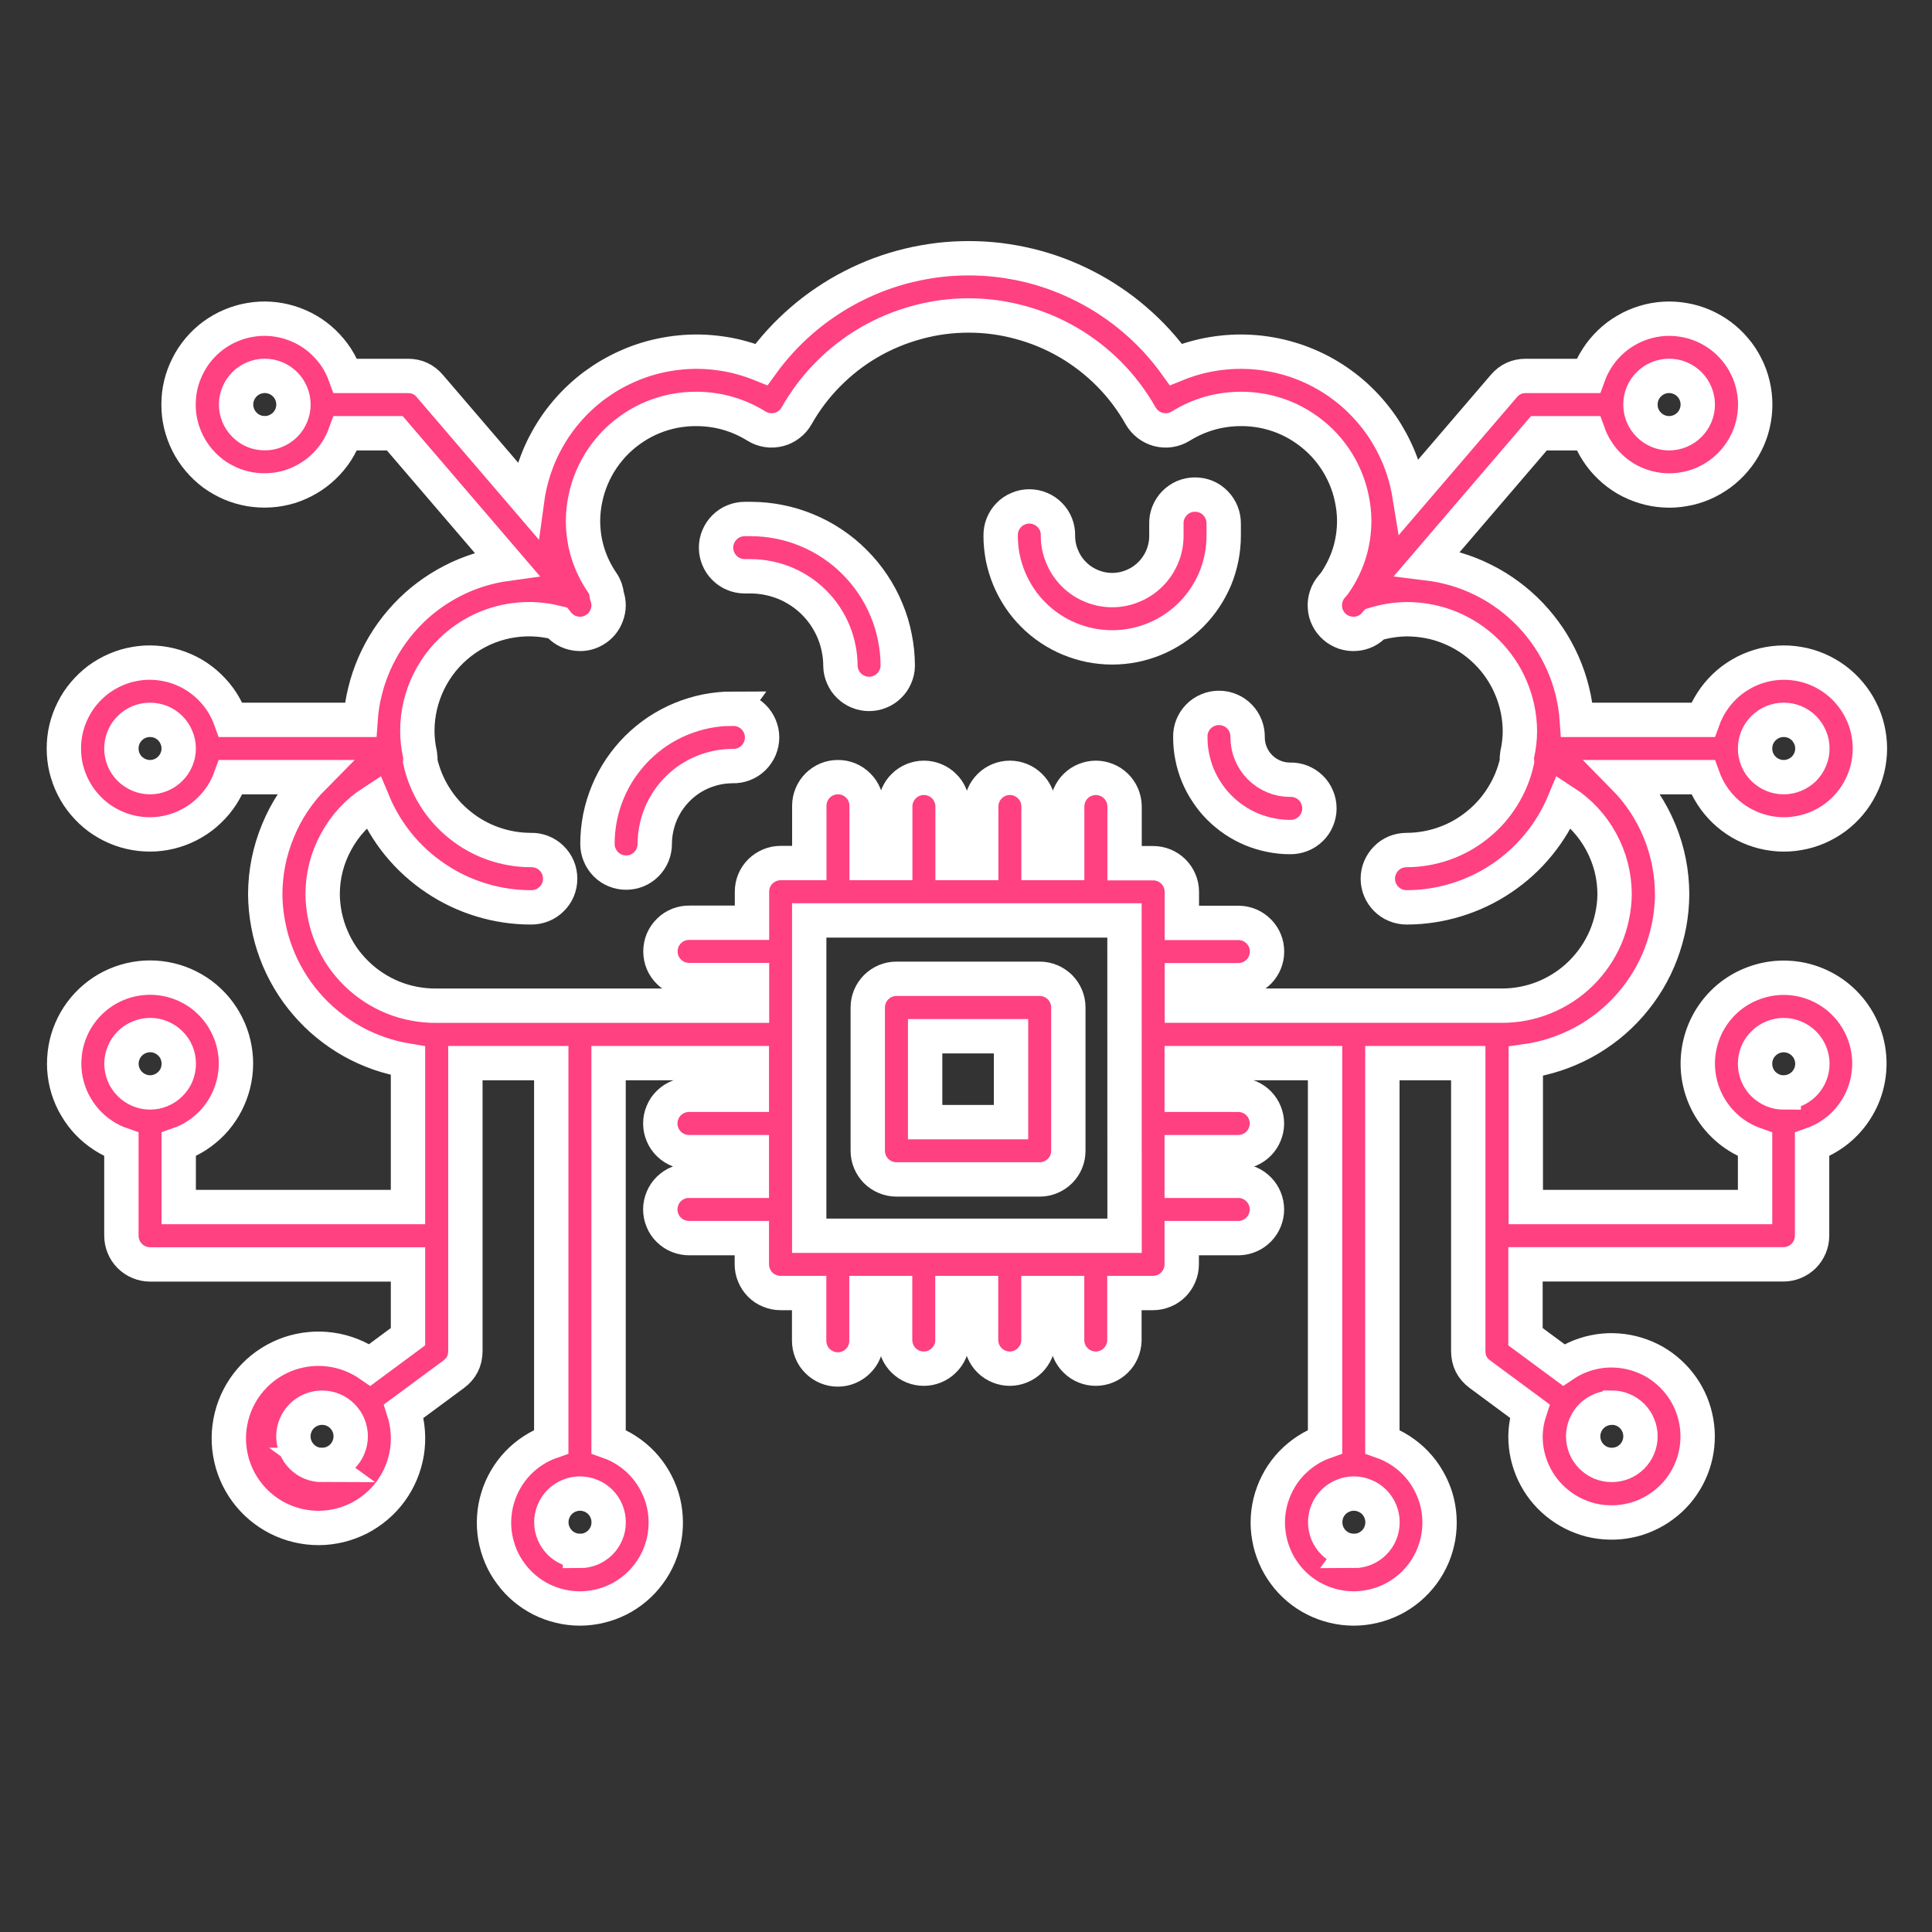 <?xml version="1.0" encoding="UTF-8"?> <svg xmlns="http://www.w3.org/2000/svg" xmlns:xlink="http://www.w3.org/1999/xlink" width="137" zoomAndPan="magnify" viewBox="0 0 102.75 102.75" height="137" preserveAspectRatio="xMidYMid meet"><rect x="0" y="0" width="102.75" height="102.75" fill="#333333" stroke="none"/> <defs> <clipPath id="68556dd2f1"> <path d="M 0 3 L 102.5 3 L 102.5 96 L 0 96 Z M 0 3 " clip-rule="nonzero"></path> </clipPath> </defs> <path stroke-linecap="butt" transform="matrix(1.142, 0, 0, 1.142, -356.676, -155.423)" fill-opacity="1" fill="#ff4081" fill-rule="nonzero" stroke-linejoin="miter" d="M 369.314 161.049 L 369.314 160.498 C 369.317 160.32 369.286 160.146 369.221 159.978 C 369.156 159.811 369.06 159.663 368.934 159.533 C 368.811 159.403 368.664 159.304 368.499 159.232 C 368.332 159.164 368.157 159.13 367.979 159.13 C 367.798 159.13 367.627 159.164 367.459 159.232 C 367.295 159.304 367.148 159.403 367.021 159.533 C 366.895 159.663 366.802 159.811 366.734 159.978 C 366.669 160.146 366.638 160.32 366.645 160.498 L 366.645 161.053 C 366.645 161.388 366.58 161.71 366.453 162.017 C 366.323 162.325 366.142 162.599 365.906 162.835 C 365.666 163.075 365.396 163.256 365.085 163.383 C 364.777 163.513 364.455 163.578 364.12 163.578 C 363.784 163.578 363.463 163.513 363.155 163.383 C 362.844 163.256 362.573 163.075 362.334 162.835 C 362.098 162.599 361.916 162.325 361.79 162.017 C 361.66 161.71 361.595 161.388 361.595 161.053 C 361.602 160.871 361.571 160.697 361.506 160.529 C 361.441 160.361 361.345 160.214 361.218 160.084 C 361.092 159.954 360.948 159.855 360.78 159.787 C 360.616 159.715 360.442 159.681 360.26 159.681 C 360.082 159.681 359.908 159.715 359.744 159.787 C 359.576 159.855 359.429 159.954 359.306 160.084 C 359.179 160.214 359.083 160.361 359.018 160.529 C 358.953 160.697 358.922 160.871 358.926 161.053 C 358.926 161.391 358.96 161.73 359.025 162.065 C 359.094 162.401 359.193 162.726 359.323 163.041 C 359.453 163.355 359.614 163.653 359.802 163.937 C 359.99 164.221 360.206 164.484 360.448 164.724 C 360.688 164.967 360.951 165.182 361.235 165.371 C 361.519 165.559 361.817 165.72 362.132 165.85 C 362.447 165.98 362.772 166.079 363.107 166.147 C 363.442 166.212 363.781 166.246 364.12 166.246 C 364.462 166.246 364.801 166.212 365.133 166.147 C 365.468 166.079 365.793 165.98 366.108 165.85 C 366.422 165.72 366.724 165.559 367.004 165.371 C 367.288 165.182 367.552 164.967 367.794 164.724 C 368.034 164.484 368.25 164.221 368.438 163.937 C 368.629 163.653 368.787 163.355 368.92 163.041 C 369.05 162.726 369.146 162.401 369.214 162.065 C 369.279 161.73 369.314 161.391 369.314 161.053 Z M 369.314 161.049 " stroke="#ffffff" stroke-width="1.6" stroke-opacity="1" stroke-miterlimit="4"></path> <path stroke-linecap="butt" transform="matrix(1.142, 0, 0, 1.142, -282.357, -161.617)" fill-opacity="1" fill="#ff4081" fill-rule="nonzero" stroke-linejoin="miter" d="M 282.209 165.691 L 281.932 165.691 C 281.754 165.691 281.583 165.725 281.419 165.793 C 281.258 165.858 281.111 165.958 280.988 166.081 C 280.861 166.207 280.765 166.351 280.697 166.515 C 280.629 166.676 280.594 166.847 280.594 167.025 C 280.594 167.203 280.629 167.371 280.697 167.535 C 280.765 167.699 280.861 167.843 280.988 167.969 C 281.111 168.093 281.258 168.192 281.419 168.257 C 281.583 168.325 281.754 168.359 281.932 168.359 L 282.209 168.359 C 282.483 168.359 282.753 168.387 283.024 168.442 C 283.294 168.496 283.554 168.575 283.807 168.678 C 284.06 168.784 284.3 168.914 284.529 169.064 C 284.758 169.218 284.967 169.389 285.162 169.584 C 285.357 169.779 285.528 169.988 285.682 170.217 C 285.833 170.447 285.963 170.686 286.069 170.939 C 286.171 171.192 286.254 171.456 286.305 171.723 C 286.36 171.993 286.387 172.263 286.387 172.537 C 286.39 172.712 286.428 172.879 286.5 173.037 C 286.568 173.197 286.664 173.338 286.791 173.458 C 286.914 173.581 287.058 173.673 287.218 173.738 C 287.379 173.803 287.547 173.837 287.721 173.837 C 287.896 173.837 288.064 173.803 288.224 173.738 C 288.385 173.673 288.529 173.581 288.652 173.458 C 288.779 173.338 288.874 173.197 288.943 173.037 C 289.015 172.879 289.052 172.712 289.056 172.537 C 289.056 172.089 289.011 171.644 288.922 171.203 C 288.837 170.761 288.707 170.334 288.532 169.92 C 288.361 169.502 288.149 169.109 287.899 168.736 C 287.65 168.363 287.366 168.017 287.047 167.699 C 286.733 167.381 286.387 167.097 286.011 166.847 C 285.638 166.597 285.244 166.385 284.827 166.214 C 284.413 166.04 283.985 165.91 283.544 165.824 C 283.102 165.735 282.658 165.691 282.209 165.691 Z M 282.209 165.691 " stroke="#ffffff" stroke-width="1.6" stroke-opacity="1" stroke-miterlimit="4"></path> <path stroke-linecap="butt" transform="matrix(1.142, 0, 0, 1.142, -406.207, -211.161)" fill-opacity="1" fill="#ff4081" fill-rule="nonzero" stroke-linejoin="miter" d="M 415.771 221.217 C 415.511 221.217 415.258 221.166 415.018 221.066 C 414.776 220.964 414.563 220.823 414.379 220.639 C 414.194 220.454 414.05 220.238 413.951 219.999 C 413.848 219.756 413.8 219.506 413.8 219.243 C 413.804 219.061 413.773 218.89 413.708 218.719 C 413.643 218.552 413.547 218.404 413.421 218.274 C 413.297 218.144 413.15 218.045 412.983 217.977 C 412.818 217.905 412.644 217.871 412.466 217.871 C 412.285 217.871 412.11 217.905 411.946 217.977 C 411.778 218.045 411.635 218.144 411.508 218.274 C 411.381 218.404 411.286 218.552 411.221 218.719 C 411.156 218.89 411.125 219.061 411.132 219.243 C 411.132 219.547 411.159 219.848 411.221 220.149 C 411.279 220.447 411.368 220.738 411.484 221.019 C 411.6 221.299 411.744 221.566 411.915 221.819 C 412.083 222.076 412.274 222.308 412.49 222.524 C 412.706 222.74 412.942 222.931 413.195 223.102 C 413.448 223.27 413.715 223.414 413.995 223.53 C 414.279 223.646 414.567 223.735 414.868 223.793 C 415.166 223.855 415.467 223.886 415.771 223.886 C 415.953 223.889 416.127 223.858 416.295 223.793 C 416.462 223.728 416.609 223.633 416.74 223.506 C 416.87 223.383 416.969 223.236 417.037 223.071 C 417.109 222.904 417.143 222.729 417.143 222.551 C 417.143 222.37 417.109 222.196 417.037 222.031 C 416.969 221.864 416.87 221.72 416.74 221.593 C 416.609 221.467 416.462 221.371 416.295 221.306 C 416.127 221.241 415.953 221.21 415.771 221.217 Z M 415.771 221.217 " stroke="#ffffff" stroke-width="1.6" stroke-opacity="1" stroke-miterlimit="4"></path> <path stroke-linecap="butt" transform="matrix(1.142, 0, 0, 1.142, -251.395, -211.164)" fill-opacity="1" fill="#ff4081" fill-rule="nonzero" stroke-linejoin="miter" d="M 254.258 217.91 C 253.844 217.91 253.437 217.951 253.03 218.03 C 252.626 218.112 252.229 218.232 251.849 218.389 C 251.466 218.547 251.103 218.742 250.758 218.971 C 250.416 219.2 250.097 219.464 249.803 219.755 C 249.512 220.049 249.252 220.367 249.02 220.709 C 248.79 221.055 248.595 221.417 248.438 221.801 C 248.281 222.18 248.161 222.574 248.079 222.981 C 248 223.388 247.959 223.795 247.959 224.209 C 247.959 224.387 247.993 224.558 248.062 224.719 C 248.13 224.883 248.226 225.027 248.349 225.154 C 248.476 225.28 248.619 225.376 248.784 225.445 C 248.948 225.51 249.115 225.544 249.293 225.544 C 249.471 225.544 249.642 225.51 249.807 225.445 C 249.967 225.376 250.114 225.28 250.238 225.154 C 250.364 225.027 250.46 224.883 250.528 224.719 C 250.593 224.558 250.628 224.387 250.628 224.209 C 250.628 223.973 250.652 223.737 250.7 223.505 C 250.747 223.268 250.816 223.043 250.905 222.824 C 250.997 222.605 251.11 222.396 251.24 222.198 C 251.374 221.999 251.524 221.814 251.692 221.647 C 251.859 221.479 252.044 221.328 252.239 221.195 C 252.438 221.065 252.646 220.952 252.869 220.86 C 253.088 220.771 253.314 220.702 253.546 220.654 C 253.779 220.607 254.015 220.586 254.255 220.583 C 254.432 220.589 254.607 220.559 254.775 220.494 C 254.942 220.429 255.093 220.333 255.223 220.206 C 255.349 220.08 255.449 219.936 255.521 219.768 C 255.589 219.604 255.627 219.43 255.627 219.248 C 255.627 219.07 255.589 218.896 255.521 218.732 C 255.449 218.564 255.349 218.417 255.223 218.294 C 255.093 218.167 254.942 218.071 254.775 218.006 C 254.607 217.941 254.432 217.91 254.255 217.914 Z M 254.258 217.91 " stroke="#ffffff" stroke-width="1.6" stroke-opacity="1" stroke-miterlimit="4"></path> <path stroke-linecap="butt" transform="matrix(1.142, 0, 0, 1.142, -321.971, -281.716)" fill-opacity="1" fill="#ff4081" fill-rule="nonzero" stroke-linejoin="miter" d="M 330.354 292.269 L 323.682 292.269 C 323.504 292.269 323.336 292.303 323.172 292.371 C 323.008 292.44 322.864 292.536 322.738 292.662 C 322.615 292.785 322.519 292.933 322.45 293.093 C 322.382 293.258 322.348 293.429 322.348 293.607 L 322.348 300.279 C 322.348 300.457 322.382 300.624 322.45 300.788 C 322.519 300.953 322.615 301.096 322.738 301.223 C 322.864 301.346 323.008 301.442 323.172 301.51 C 323.336 301.579 323.504 301.613 323.682 301.613 L 330.354 301.613 C 330.532 301.613 330.703 301.579 330.867 301.51 C 331.028 301.442 331.175 301.346 331.298 301.223 C 331.425 301.096 331.521 300.953 331.589 300.788 C 331.658 300.624 331.688 300.457 331.688 300.279 L 331.688 293.6 C 331.688 293.422 331.654 293.254 331.586 293.09 C 331.517 292.929 331.422 292.785 331.298 292.659 C 331.172 292.536 331.028 292.44 330.864 292.371 C 330.703 292.303 330.532 292.269 330.354 292.269 Z M 329.02 298.944 L 325.02 298.944 L 325.02 294.944 L 329.02 294.944 Z M 329.02 298.944 " stroke="#ffffff" stroke-width="1.6" stroke-opacity="1" stroke-miterlimit="4"></path> <path fill="#ff4081" d="M 94.805 51.957 C 94.266 51.957 93.746 52.051 93.238 52.234 C 92.73 52.418 92.273 52.684 91.859 53.027 C 91.449 53.375 91.109 53.781 90.84 54.25 C 90.574 54.715 90.395 55.215 90.301 55.746 C 90.211 56.277 90.211 56.809 90.309 57.336 C 90.406 57.867 90.59 58.363 90.863 58.828 C 91.137 59.293 91.48 59.695 91.895 60.039 C 92.312 60.383 92.773 60.641 93.281 60.82 L 93.281 64.148 L 81.09 64.148 L 81.09 56.398 C 81.621 56.324 82.145 56.203 82.656 56.035 C 83.168 55.867 83.656 55.656 84.133 55.402 C 84.605 55.148 85.051 54.852 85.473 54.52 C 85.891 54.184 86.281 53.812 86.633 53.41 C 86.988 53.004 87.305 52.574 87.582 52.113 C 87.859 51.652 88.094 51.168 88.281 50.668 C 88.473 50.164 88.617 49.648 88.719 49.121 C 88.816 48.594 88.867 48.059 88.871 47.523 C 88.867 46.355 88.645 45.234 88.203 44.156 C 87.758 43.078 87.125 42.125 86.305 41.293 L 90.512 41.293 C 90.633 41.629 90.789 41.949 90.984 42.25 C 91.176 42.547 91.402 42.82 91.66 43.07 C 91.918 43.316 92.199 43.527 92.508 43.711 C 92.816 43.891 93.141 44.031 93.484 44.137 C 93.824 44.242 94.172 44.305 94.531 44.328 C 94.887 44.352 95.238 44.332 95.59 44.27 C 95.945 44.211 96.285 44.109 96.613 43.969 C 96.941 43.828 97.246 43.652 97.535 43.441 C 97.82 43.23 98.082 42.984 98.309 42.715 C 98.539 42.441 98.734 42.145 98.895 41.824 C 99.059 41.508 99.18 41.172 99.262 40.828 C 99.344 40.48 99.387 40.125 99.387 39.77 C 99.387 39.414 99.344 39.062 99.262 38.715 C 99.18 38.367 99.059 38.035 98.895 37.715 C 98.734 37.395 98.539 37.102 98.309 36.828 C 98.082 36.555 97.82 36.312 97.535 36.098 C 97.246 35.887 96.941 35.711 96.613 35.57 C 96.285 35.43 95.945 35.328 95.59 35.27 C 95.238 35.207 94.887 35.191 94.531 35.211 C 94.172 35.234 93.824 35.297 93.484 35.402 C 93.141 35.508 92.816 35.648 92.508 35.832 C 92.199 36.012 91.918 36.223 91.66 36.473 C 91.402 36.719 91.176 36.992 90.984 37.293 C 90.789 37.59 90.633 37.91 90.512 38.246 L 83.805 38.246 C 83.77 37.727 83.688 37.215 83.562 36.707 C 83.438 36.203 83.27 35.711 83.059 35.234 C 82.848 34.758 82.598 34.301 82.309 33.867 C 82.016 33.438 81.691 33.031 81.332 32.652 C 80.973 32.277 80.582 31.934 80.164 31.625 C 79.746 31.316 79.301 31.043 78.836 30.812 C 78.371 30.578 77.887 30.387 77.387 30.238 C 76.887 30.09 76.379 29.984 75.863 29.922 L 81.789 23.008 L 84.414 23.008 C 84.535 23.344 84.691 23.664 84.887 23.961 C 85.078 24.262 85.305 24.535 85.562 24.781 C 85.82 25.031 86.102 25.242 86.41 25.426 C 86.719 25.605 87.043 25.746 87.387 25.852 C 87.727 25.957 88.074 26.02 88.434 26.043 C 88.789 26.066 89.141 26.047 89.492 25.984 C 89.848 25.926 90.188 25.824 90.516 25.684 C 90.844 25.543 91.148 25.367 91.438 25.156 C 91.723 24.941 91.984 24.699 92.211 24.426 C 92.441 24.156 92.637 23.859 92.797 23.539 C 92.961 23.223 93.082 22.887 93.164 22.539 C 93.246 22.195 93.289 21.84 93.289 21.484 C 93.289 21.129 93.246 20.773 93.164 20.43 C 93.082 20.082 92.961 19.746 92.797 19.43 C 92.637 19.109 92.441 18.812 92.211 18.543 C 91.984 18.27 91.723 18.027 91.438 17.812 C 91.148 17.602 90.844 17.426 90.516 17.285 C 90.188 17.145 89.848 17.043 89.492 16.984 C 89.141 16.922 88.789 16.906 88.434 16.926 C 88.074 16.949 87.727 17.012 87.387 17.117 C 87.043 17.223 86.719 17.363 86.41 17.547 C 86.102 17.727 85.82 17.938 85.562 18.188 C 85.305 18.434 85.078 18.707 84.887 19.008 C 84.691 19.305 84.535 19.625 84.414 19.961 L 81.086 19.961 C 80.621 19.961 80.234 20.137 79.93 20.492 L 74.914 26.344 C 74.859 26.008 74.789 25.672 74.699 25.344 C 74.605 25.012 74.5 24.691 74.371 24.371 C 74.242 24.055 74.098 23.746 73.938 23.445 C 73.773 23.145 73.598 22.852 73.402 22.57 C 73.207 22.293 72.996 22.023 72.77 21.766 C 72.543 21.508 72.305 21.266 72.055 21.035 C 71.801 20.805 71.535 20.59 71.258 20.391 C 70.98 20.188 70.691 20.004 70.395 19.836 C 70.098 19.668 69.789 19.52 69.477 19.387 C 69.16 19.254 68.84 19.137 68.512 19.043 C 68.184 18.945 67.852 18.867 67.516 18.809 C 67.176 18.75 66.84 18.707 66.496 18.688 C 66.156 18.668 65.812 18.664 65.473 18.684 C 65.133 18.699 64.793 18.738 64.453 18.793 C 64.117 18.848 63.785 18.922 63.457 19.016 C 63.125 19.109 62.805 19.223 62.488 19.352 C 62.176 18.918 61.836 18.5 61.477 18.105 C 61.113 17.711 60.727 17.336 60.32 16.988 C 59.914 16.637 59.488 16.312 59.043 16.016 C 58.602 15.715 58.137 15.441 57.66 15.199 C 57.184 14.953 56.695 14.738 56.191 14.551 C 55.688 14.363 55.176 14.207 54.656 14.082 C 54.133 13.957 53.605 13.863 53.074 13.797 C 52.543 13.734 52.008 13.703 51.473 13.703 C 50.934 13.703 50.398 13.734 49.867 13.797 C 49.336 13.863 48.809 13.957 48.285 14.082 C 47.766 14.207 47.254 14.363 46.75 14.551 C 46.246 14.738 45.758 14.953 45.281 15.199 C 44.805 15.441 44.344 15.715 43.898 16.016 C 43.453 16.312 43.027 16.637 42.621 16.988 C 42.215 17.336 41.828 17.711 41.465 18.105 C 41.105 18.5 40.766 18.918 40.453 19.352 C 40.133 19.223 39.809 19.109 39.473 19.016 C 39.141 18.918 38.805 18.844 38.461 18.789 C 38.121 18.734 37.777 18.699 37.434 18.68 C 37.086 18.664 36.742 18.668 36.395 18.691 C 36.051 18.715 35.707 18.758 35.367 18.82 C 35.027 18.883 34.691 18.961 34.359 19.062 C 34.027 19.164 33.703 19.281 33.387 19.422 C 33.07 19.559 32.762 19.715 32.461 19.887 C 32.16 20.059 31.875 20.25 31.594 20.453 C 31.316 20.66 31.051 20.879 30.797 21.117 C 30.547 21.352 30.309 21.602 30.082 21.867 C 29.859 22.129 29.648 22.406 29.457 22.691 C 29.266 22.98 29.09 23.277 28.93 23.586 C 28.77 23.891 28.629 24.207 28.508 24.531 C 28.383 24.855 28.281 25.184 28.195 25.52 C 28.109 25.855 28.043 26.191 27.996 26.535 L 22.816 20.492 C 22.512 20.137 22.129 19.961 21.66 19.961 L 18.332 19.961 C 18.211 19.625 18.055 19.305 17.863 19.004 C 17.668 18.707 17.441 18.434 17.184 18.184 C 16.926 17.938 16.645 17.723 16.336 17.543 C 16.027 17.363 15.703 17.223 15.363 17.117 C 15.02 17.012 14.672 16.949 14.316 16.926 C 13.961 16.902 13.605 16.922 13.254 16.984 C 12.902 17.043 12.562 17.145 12.234 17.285 C 11.906 17.422 11.598 17.602 11.309 17.812 C 11.023 18.023 10.766 18.266 10.535 18.539 C 10.305 18.812 10.109 19.109 9.949 19.43 C 9.789 19.746 9.668 20.078 9.582 20.426 C 9.5 20.773 9.461 21.125 9.461 21.484 C 9.461 21.84 9.5 22.191 9.582 22.539 C 9.668 22.887 9.789 23.219 9.949 23.539 C 10.109 23.859 10.305 24.152 10.535 24.426 C 10.766 24.699 11.023 24.941 11.309 25.156 C 11.598 25.367 11.906 25.543 12.234 25.684 C 12.562 25.824 12.902 25.922 13.254 25.984 C 13.605 26.043 13.961 26.062 14.316 26.039 C 14.672 26.02 15.02 25.953 15.363 25.852 C 15.703 25.746 16.027 25.602 16.336 25.422 C 16.645 25.242 16.926 25.027 17.184 24.781 C 17.441 24.535 17.668 24.262 17.863 23.961 C 18.055 23.66 18.211 23.344 18.332 23.008 L 20.957 23.008 L 26.906 29.949 C 26.398 30.02 25.898 30.133 25.41 30.285 C 24.918 30.441 24.445 30.637 23.988 30.875 C 23.535 31.109 23.102 31.383 22.691 31.691 C 22.281 32 21.902 32.344 21.551 32.719 C 21.199 33.094 20.883 33.496 20.598 33.926 C 20.316 34.355 20.074 34.805 19.867 35.273 C 19.66 35.746 19.496 36.23 19.375 36.73 C 19.25 37.227 19.172 37.734 19.137 38.246 L 12.234 38.246 C 12.113 37.91 11.957 37.59 11.766 37.293 C 11.57 36.992 11.344 36.719 11.086 36.473 C 10.828 36.223 10.547 36.012 10.238 35.828 C 9.93 35.648 9.605 35.508 9.266 35.402 C 8.922 35.297 8.574 35.234 8.219 35.211 C 7.863 35.188 7.508 35.207 7.156 35.27 C 6.805 35.328 6.465 35.43 6.137 35.57 C 5.809 35.711 5.5 35.887 5.211 36.098 C 4.926 36.312 4.668 36.555 4.438 36.828 C 4.207 37.098 4.012 37.395 3.852 37.715 C 3.691 38.031 3.57 38.367 3.484 38.715 C 3.402 39.059 3.363 39.414 3.363 39.77 C 3.363 40.125 3.402 40.48 3.484 40.824 C 3.57 41.172 3.691 41.508 3.852 41.824 C 4.012 42.145 4.207 42.441 4.438 42.711 C 4.668 42.984 4.926 43.227 5.211 43.441 C 5.5 43.652 5.809 43.828 6.137 43.969 C 6.465 44.109 6.805 44.211 7.156 44.27 C 7.508 44.332 7.863 44.348 8.219 44.328 C 8.574 44.305 8.922 44.242 9.266 44.137 C 9.605 44.031 9.93 43.891 10.238 43.707 C 10.547 43.527 10.828 43.316 11.086 43.066 C 11.344 42.82 11.57 42.547 11.766 42.246 C 11.957 41.949 12.113 41.629 12.234 41.293 L 16.637 41.293 C 15.816 42.121 15.184 43.074 14.742 44.156 C 14.297 45.234 14.074 46.355 14.07 47.52 C 14.074 48.051 14.125 48.574 14.223 49.094 C 14.316 49.617 14.457 50.125 14.645 50.621 C 14.828 51.117 15.055 51.59 15.324 52.047 C 15.594 52.504 15.902 52.934 16.246 53.332 C 16.59 53.734 16.969 54.105 17.375 54.438 C 17.785 54.773 18.223 55.07 18.684 55.332 C 19.145 55.59 19.625 55.805 20.125 55.98 C 20.625 56.152 21.137 56.281 21.66 56.367 L 21.66 64.148 L 9.469 64.148 L 9.469 60.82 C 9.805 60.703 10.125 60.547 10.426 60.352 C 10.723 60.156 10.996 59.934 11.246 59.676 C 11.492 59.418 11.707 59.133 11.887 58.824 C 12.066 58.52 12.207 58.191 12.312 57.852 C 12.418 57.512 12.48 57.16 12.504 56.805 C 12.527 56.449 12.508 56.094 12.445 55.742 C 12.387 55.391 12.285 55.051 12.145 54.723 C 12.004 54.395 11.828 54.086 11.617 53.801 C 11.406 53.512 11.16 53.254 10.891 53.023 C 10.617 52.793 10.32 52.598 10 52.438 C 9.684 52.277 9.352 52.156 9.004 52.074 C 8.656 51.992 8.305 51.949 7.945 51.949 C 7.59 51.949 7.238 51.992 6.891 52.074 C 6.543 52.156 6.211 52.277 5.891 52.438 C 5.57 52.598 5.277 52.793 5.004 53.023 C 4.73 53.254 4.488 53.512 4.273 53.801 C 4.062 54.086 3.887 54.395 3.746 54.723 C 3.605 55.051 3.504 55.391 3.445 55.742 C 3.387 56.094 3.367 56.449 3.387 56.805 C 3.41 57.16 3.473 57.512 3.578 57.852 C 3.684 58.191 3.824 58.52 4.008 58.824 C 4.188 59.133 4.402 59.418 4.648 59.676 C 4.895 59.934 5.168 60.156 5.469 60.352 C 5.766 60.547 6.086 60.703 6.422 60.82 L 6.422 65.672 C 6.422 65.875 6.461 66.07 6.539 66.258 C 6.613 66.441 6.727 66.609 6.867 66.75 C 7.012 66.895 7.176 67.004 7.363 67.082 C 7.551 67.16 7.742 67.199 7.945 67.199 L 21.66 67.199 L 21.66 71.043 L 19.633 72.543 C 19.324 72.328 18.996 72.152 18.648 72.016 C 18.301 71.879 17.941 71.781 17.57 71.73 C 17.199 71.676 16.828 71.668 16.457 71.703 C 16.082 71.738 15.719 71.816 15.363 71.934 C 15.012 72.055 14.676 72.215 14.359 72.414 C 14.043 72.613 13.75 72.848 13.488 73.117 C 13.23 73.383 13 73.68 12.809 74 C 12.617 74.32 12.465 74.66 12.352 75.02 C 12.242 75.375 12.172 75.738 12.145 76.113 C 12.117 76.488 12.137 76.859 12.199 77.227 C 12.258 77.598 12.363 77.953 12.508 78.301 C 12.652 78.645 12.84 78.969 13.059 79.27 C 13.281 79.57 13.535 79.844 13.82 80.082 C 14.105 80.324 14.418 80.531 14.75 80.699 C 15.086 80.867 15.434 80.996 15.801 81.082 C 16.164 81.168 16.531 81.211 16.906 81.211 C 17.281 81.211 17.652 81.164 18.016 81.078 C 18.379 80.988 18.727 80.859 19.062 80.691 C 19.395 80.52 19.703 80.312 19.988 80.07 C 20.273 79.828 20.527 79.555 20.746 79.254 C 20.969 78.949 21.148 78.625 21.293 78.281 C 21.438 77.938 21.539 77.578 21.602 77.207 C 21.66 76.84 21.676 76.469 21.648 76.094 C 21.621 75.723 21.551 75.355 21.438 75 L 24.09 73.039 C 24.504 72.734 24.707 72.324 24.711 71.812 L 24.711 56.496 L 29.277 56.496 L 29.277 76.621 C 28.938 76.738 28.621 76.895 28.32 77.09 C 28.02 77.285 27.746 77.508 27.5 77.766 C 27.254 78.023 27.039 78.309 26.859 78.617 C 26.68 78.926 26.535 79.25 26.434 79.59 C 26.328 79.93 26.266 80.281 26.242 80.637 C 26.219 80.992 26.238 81.348 26.297 81.699 C 26.359 82.051 26.461 82.391 26.598 82.719 C 26.738 83.047 26.914 83.355 27.129 83.641 C 27.34 83.93 27.582 84.188 27.855 84.418 C 28.129 84.648 28.426 84.844 28.742 85.004 C 29.062 85.164 29.395 85.285 29.742 85.367 C 30.09 85.449 30.441 85.492 30.801 85.492 C 31.156 85.492 31.508 85.449 31.855 85.367 C 32.203 85.285 32.535 85.164 32.855 85.004 C 33.172 84.844 33.469 84.648 33.742 84.418 C 34.016 84.188 34.258 83.93 34.469 83.641 C 34.684 83.355 34.859 83.047 35 82.719 C 35.141 82.391 35.238 82.051 35.301 81.699 C 35.359 81.348 35.379 80.992 35.355 80.637 C 35.336 80.281 35.27 79.93 35.168 79.59 C 35.062 79.25 34.918 78.926 34.738 78.617 C 34.559 78.309 34.344 78.023 34.098 77.766 C 33.852 77.508 33.578 77.285 33.277 77.09 C 32.977 76.895 32.66 76.738 32.324 76.621 L 32.324 56.496 L 39.941 56.496 L 39.941 58.18 L 36.641 58.18 C 36.434 58.176 36.234 58.211 36.043 58.285 C 35.852 58.359 35.684 58.469 35.535 58.613 C 35.387 58.758 35.273 58.922 35.195 59.113 C 35.113 59.301 35.074 59.5 35.074 59.707 C 35.074 59.91 35.113 60.109 35.195 60.297 C 35.273 60.488 35.387 60.652 35.535 60.797 C 35.684 60.941 35.852 61.051 36.043 61.125 C 36.234 61.199 36.434 61.234 36.641 61.23 L 39.941 61.23 L 39.941 62.754 L 36.641 62.754 C 36.434 62.746 36.234 62.781 36.043 62.855 C 35.852 62.93 35.684 63.039 35.535 63.184 C 35.387 63.328 35.273 63.492 35.195 63.684 C 35.113 63.875 35.074 64.07 35.074 64.277 C 35.074 64.48 35.113 64.68 35.195 64.871 C 35.273 65.059 35.387 65.227 35.535 65.367 C 35.684 65.512 35.852 65.621 36.043 65.695 C 36.234 65.77 36.434 65.805 36.641 65.801 L 39.941 65.801 L 39.941 67.195 C 39.941 67.398 39.98 67.594 40.059 67.777 C 40.137 67.965 40.246 68.129 40.387 68.273 C 40.531 68.418 40.695 68.527 40.883 68.602 C 41.07 68.68 41.262 68.719 41.465 68.719 L 42.988 68.719 L 42.988 71.258 C 42.988 71.461 43.027 71.656 43.105 71.844 C 43.18 72.031 43.293 72.195 43.434 72.336 C 43.578 72.48 43.742 72.59 43.93 72.668 C 44.117 72.746 44.309 72.785 44.512 72.785 C 44.715 72.785 44.91 72.746 45.094 72.668 C 45.281 72.59 45.445 72.48 45.59 72.336 C 45.734 72.195 45.844 72.031 45.922 71.844 C 45.996 71.656 46.035 71.461 46.035 71.258 L 46.035 68.719 L 47.559 68.719 L 47.559 71.258 C 47.566 71.457 47.609 71.648 47.688 71.828 C 47.766 72.012 47.879 72.172 48.02 72.309 C 48.164 72.449 48.324 72.555 48.508 72.629 C 48.691 72.703 48.883 72.742 49.082 72.742 C 49.281 72.742 49.473 72.703 49.656 72.629 C 49.84 72.555 50.004 72.449 50.145 72.309 C 50.289 72.172 50.398 72.012 50.48 71.828 C 50.559 71.648 50.602 71.457 50.605 71.258 L 50.605 68.719 L 52.129 68.719 L 52.129 71.258 C 52.137 71.457 52.18 71.648 52.258 71.828 C 52.34 72.012 52.449 72.172 52.59 72.309 C 52.734 72.449 52.898 72.555 53.082 72.629 C 53.266 72.703 53.457 72.742 53.656 72.742 C 53.852 72.742 54.043 72.703 54.227 72.629 C 54.41 72.555 54.574 72.449 54.719 72.309 C 54.859 72.172 54.969 72.012 55.051 71.828 C 55.129 71.648 55.172 71.457 55.18 71.258 L 55.18 68.719 L 56.703 68.719 L 56.703 71.258 C 56.707 71.457 56.75 71.648 56.828 71.828 C 56.91 72.012 57.02 72.172 57.164 72.309 C 57.305 72.449 57.469 72.555 57.652 72.629 C 57.836 72.703 58.027 72.742 58.227 72.742 C 58.426 72.742 58.617 72.703 58.801 72.629 C 58.984 72.555 59.145 72.449 59.289 72.309 C 59.43 72.172 59.543 72.012 59.621 71.828 C 59.699 71.648 59.742 71.457 59.75 71.258 L 59.75 68.719 L 61.273 68.719 C 61.477 68.719 61.668 68.68 61.855 68.602 C 62.043 68.527 62.207 68.414 62.352 68.273 C 62.492 68.129 62.602 67.965 62.68 67.777 C 62.758 67.594 62.797 67.398 62.797 67.195 L 62.797 65.801 L 65.844 65.801 C 66.043 65.793 66.234 65.754 66.414 65.672 C 66.598 65.594 66.758 65.48 66.895 65.34 C 67.035 65.195 67.141 65.035 67.215 64.852 C 67.289 64.668 67.328 64.477 67.328 64.277 C 67.328 64.078 67.289 63.887 67.215 63.703 C 67.141 63.52 67.035 63.355 66.895 63.215 C 66.758 63.07 66.598 62.961 66.414 62.879 C 66.234 62.801 66.043 62.758 65.844 62.754 L 62.797 62.754 L 62.797 61.23 L 65.844 61.23 C 66.043 61.223 66.234 61.18 66.414 61.102 C 66.598 61.02 66.758 60.91 66.895 60.77 C 67.035 60.625 67.141 60.461 67.215 60.277 C 67.289 60.094 67.328 59.902 67.328 59.707 C 67.328 59.508 67.289 59.316 67.215 59.133 C 67.141 58.949 67.035 58.785 66.895 58.641 C 66.758 58.5 66.598 58.391 66.414 58.309 C 66.234 58.23 66.043 58.188 65.844 58.18 L 62.797 58.18 L 62.797 56.496 L 70.418 56.496 L 70.418 76.621 C 70.082 76.738 69.762 76.895 69.461 77.09 C 69.164 77.285 68.891 77.508 68.641 77.766 C 68.395 78.023 68.18 78.309 68 78.617 C 67.82 78.926 67.68 79.25 67.574 79.59 C 67.469 79.93 67.406 80.281 67.383 80.637 C 67.359 80.992 67.379 81.348 67.441 81.699 C 67.5 82.051 67.602 82.391 67.742 82.719 C 67.879 83.047 68.059 83.355 68.27 83.641 C 68.48 83.93 68.723 84.188 68.996 84.418 C 69.27 84.648 69.566 84.844 69.887 85.004 C 70.203 85.164 70.535 85.285 70.883 85.367 C 71.23 85.449 71.582 85.492 71.941 85.492 C 72.297 85.492 72.648 85.449 72.996 85.367 C 73.344 85.285 73.676 85.164 73.996 85.004 C 74.316 84.844 74.609 84.648 74.883 84.418 C 75.156 84.188 75.398 83.93 75.613 83.641 C 75.824 83.355 76 83.047 76.141 82.719 C 76.281 82.391 76.379 82.051 76.441 81.699 C 76.5 81.348 76.52 80.992 76.496 80.637 C 76.477 80.281 76.41 79.93 76.309 79.59 C 76.203 79.25 76.059 78.926 75.879 78.617 C 75.699 78.309 75.484 78.023 75.238 77.766 C 74.992 77.508 74.719 77.285 74.418 77.09 C 74.117 76.895 73.801 76.738 73.465 76.621 L 73.465 56.496 L 78.031 56.496 L 78.031 71.809 C 78.031 72.324 78.238 72.73 78.648 73.035 L 81.301 74.996 C 81.156 75.434 81.082 75.879 81.074 76.34 C 81.074 76.676 81.109 77.012 81.184 77.344 C 81.258 77.672 81.367 77.992 81.512 78.297 C 81.656 78.602 81.832 78.891 82.039 79.156 C 82.25 79.426 82.484 79.664 82.746 79.879 C 83.008 80.094 83.289 80.277 83.59 80.43 C 83.895 80.582 84.207 80.699 84.535 80.785 C 84.863 80.867 85.199 80.91 85.535 80.918 C 85.875 80.93 86.211 80.898 86.543 80.832 C 86.875 80.77 87.195 80.668 87.504 80.527 C 87.812 80.391 88.105 80.223 88.375 80.02 C 88.648 79.82 88.895 79.59 89.117 79.336 C 89.336 79.078 89.527 78.801 89.688 78.504 C 89.848 78.203 89.973 77.891 90.062 77.566 C 90.152 77.238 90.207 76.906 90.223 76.566 C 90.238 76.23 90.219 75.895 90.16 75.562 C 90.102 75.227 90.008 74.902 89.879 74.59 C 89.75 74.277 89.586 73.984 89.391 73.707 C 89.195 73.43 88.973 73.18 88.723 72.953 C 88.473 72.723 88.199 72.527 87.906 72.359 C 87.609 72.195 87.301 72.062 86.977 71.965 C 86.652 71.867 86.32 71.805 85.984 71.781 C 85.648 71.754 85.309 71.766 84.977 71.816 C 84.641 71.867 84.316 71.953 84 72.074 C 83.684 72.199 83.387 72.352 83.105 72.543 L 81.074 71.043 L 81.074 67.195 L 94.789 67.195 C 94.992 67.195 95.184 67.156 95.371 67.078 C 95.559 67 95.723 66.891 95.867 66.75 C 96.008 66.605 96.117 66.441 96.195 66.254 C 96.273 66.066 96.312 65.875 96.312 65.672 L 96.312 60.82 C 96.82 60.641 97.281 60.379 97.699 60.039 C 98.113 59.695 98.457 59.293 98.73 58.828 C 99.004 58.363 99.188 57.867 99.285 57.336 C 99.379 56.805 99.383 56.277 99.293 55.746 C 99.199 55.215 99.02 54.715 98.754 54.25 C 98.484 53.781 98.145 53.375 97.734 53.027 C 97.32 52.68 96.859 52.414 96.355 52.23 C 95.848 52.047 95.328 51.957 94.789 51.957 Z M 88.711 19.957 C 88.91 19.957 89.105 19.996 89.293 20.074 C 89.48 20.152 89.645 20.262 89.789 20.406 C 89.93 20.547 90.039 20.711 90.117 20.898 C 90.195 21.086 90.234 21.281 90.234 21.484 C 90.234 21.684 90.195 21.879 90.117 22.066 C 90.039 22.254 89.93 22.418 89.789 22.559 C 89.645 22.703 89.48 22.812 89.293 22.891 C 89.105 22.969 88.91 23.008 88.711 23.008 C 88.508 23.008 88.312 22.969 88.125 22.891 C 87.941 22.812 87.773 22.703 87.633 22.559 C 87.488 22.418 87.379 22.254 87.301 22.066 C 87.223 21.879 87.188 21.684 87.188 21.484 C 87.188 21.281 87.223 21.086 87.301 20.898 C 87.379 20.715 87.488 20.547 87.633 20.406 C 87.773 20.262 87.941 20.152 88.125 20.074 C 88.312 19.996 88.508 19.957 88.711 19.957 Z M 14.043 23.004 C 13.844 23.004 13.648 22.969 13.461 22.891 C 13.273 22.812 13.109 22.703 12.969 22.559 C 12.824 22.418 12.715 22.25 12.637 22.066 C 12.559 21.879 12.52 21.684 12.52 21.48 C 12.52 21.277 12.559 21.086 12.637 20.898 C 12.715 20.711 12.824 20.547 12.969 20.402 C 13.109 20.262 13.273 20.152 13.461 20.074 C 13.648 19.996 13.844 19.957 14.047 19.957 C 14.246 19.957 14.441 19.996 14.629 20.074 C 14.816 20.152 14.98 20.262 15.125 20.406 C 15.266 20.547 15.375 20.711 15.453 20.898 C 15.531 21.086 15.57 21.281 15.57 21.484 C 15.57 21.684 15.531 21.879 15.453 22.066 C 15.375 22.254 15.266 22.418 15.121 22.562 C 14.977 22.703 14.812 22.812 14.625 22.891 C 14.438 22.969 14.242 23.008 14.043 23.004 Z M 7.949 55.004 C 8.152 55.004 8.348 55.043 8.531 55.121 C 8.719 55.199 8.883 55.309 9.027 55.453 C 9.172 55.594 9.281 55.758 9.359 55.945 C 9.434 56.133 9.473 56.328 9.473 56.531 C 9.473 56.73 9.434 56.926 9.359 57.113 C 9.281 57.301 9.172 57.465 9.027 57.605 C 8.883 57.75 8.719 57.859 8.531 57.938 C 8.348 58.016 8.152 58.055 7.949 58.055 C 7.746 58.055 7.555 58.016 7.367 57.938 C 7.18 57.859 7.016 57.75 6.871 57.605 C 6.73 57.465 6.617 57.301 6.543 57.113 C 6.465 56.926 6.426 56.73 6.426 56.531 C 6.426 56.328 6.465 56.133 6.543 55.949 C 6.617 55.762 6.73 55.598 6.871 55.453 C 7.012 55.312 7.18 55.199 7.363 55.125 C 7.551 55.047 7.746 55.008 7.945 55.004 Z M 17.094 77.863 C 16.891 77.863 16.695 77.824 16.508 77.75 C 16.32 77.672 16.156 77.562 16.012 77.418 C 15.871 77.273 15.762 77.109 15.684 76.926 C 15.605 76.738 15.566 76.543 15.566 76.34 C 15.566 76.137 15.605 75.945 15.684 75.758 C 15.758 75.57 15.871 75.406 16.012 75.262 C 16.156 75.121 16.32 75.008 16.508 74.934 C 16.695 74.855 16.887 74.816 17.09 74.816 C 17.293 74.816 17.488 74.855 17.672 74.93 C 17.859 75.008 18.023 75.117 18.168 75.262 C 18.312 75.406 18.422 75.57 18.5 75.758 C 18.574 75.941 18.613 76.137 18.613 76.34 C 18.613 76.543 18.574 76.734 18.496 76.922 C 18.418 77.109 18.309 77.273 18.168 77.414 C 18.023 77.559 17.859 77.668 17.672 77.746 C 17.484 77.82 17.289 77.859 17.09 77.859 Z M 30.805 82.43 C 30.602 82.43 30.41 82.391 30.223 82.316 C 30.035 82.238 29.871 82.129 29.727 81.984 C 29.586 81.84 29.477 81.676 29.398 81.488 C 29.32 81.305 29.281 81.109 29.281 80.906 C 29.281 80.703 29.32 80.512 29.398 80.324 C 29.477 80.137 29.586 79.973 29.727 79.828 C 29.871 79.688 30.035 79.574 30.223 79.5 C 30.41 79.422 30.602 79.383 30.805 79.383 C 31.008 79.383 31.203 79.422 31.391 79.5 C 31.574 79.574 31.742 79.688 31.883 79.828 C 32.027 79.973 32.137 80.137 32.215 80.324 C 32.289 80.512 32.328 80.703 32.328 80.906 C 32.328 81.109 32.293 81.305 32.215 81.492 C 32.137 81.68 32.027 81.844 31.883 81.988 C 31.738 82.129 31.574 82.242 31.387 82.32 C 31.199 82.395 31.008 82.434 30.805 82.434 Z M 71.949 82.43 C 71.746 82.43 71.551 82.391 71.367 82.316 C 71.18 82.238 71.016 82.129 70.871 81.984 C 70.727 81.84 70.617 81.676 70.539 81.488 C 70.465 81.305 70.426 81.109 70.426 80.906 C 70.426 80.703 70.465 80.512 70.539 80.324 C 70.617 80.137 70.727 79.973 70.871 79.828 C 71.016 79.688 71.18 79.574 71.367 79.5 C 71.551 79.422 71.746 79.383 71.949 79.383 C 72.152 79.383 72.344 79.422 72.531 79.5 C 72.719 79.574 72.883 79.688 73.027 79.828 C 73.168 79.973 73.281 80.137 73.355 80.324 C 73.434 80.512 73.473 80.703 73.473 80.906 C 73.473 81.109 73.434 81.305 73.359 81.492 C 73.281 81.68 73.172 81.844 73.027 81.988 C 72.883 82.129 72.719 82.242 72.531 82.32 C 72.344 82.395 72.148 82.434 71.945 82.434 Z M 85.664 74.812 C 85.867 74.812 86.059 74.852 86.246 74.93 C 86.434 75.004 86.598 75.117 86.742 75.258 C 86.883 75.402 86.996 75.566 87.07 75.754 C 87.148 75.941 87.188 76.133 87.188 76.336 C 87.188 76.539 87.148 76.734 87.07 76.922 C 86.996 77.105 86.883 77.273 86.742 77.414 C 86.598 77.559 86.434 77.668 86.246 77.746 C 86.059 77.82 85.863 77.859 85.664 77.859 C 85.461 77.859 85.266 77.82 85.078 77.746 C 84.895 77.668 84.727 77.555 84.586 77.414 C 84.441 77.27 84.332 77.105 84.254 76.918 C 84.18 76.73 84.141 76.539 84.141 76.336 C 84.141 76.133 84.18 75.941 84.258 75.754 C 84.336 75.566 84.445 75.402 84.586 75.262 C 84.73 75.121 84.895 75.008 85.082 74.934 C 85.266 74.855 85.461 74.816 85.66 74.816 Z M 94.805 38.246 C 95.008 38.246 95.199 38.285 95.387 38.359 C 95.574 38.438 95.738 38.547 95.883 38.691 C 96.023 38.836 96.133 39 96.211 39.188 C 96.289 39.371 96.328 39.566 96.328 39.77 C 96.328 39.973 96.289 40.164 96.211 40.352 C 96.133 40.539 96.023 40.703 95.883 40.848 C 95.738 40.988 95.574 41.098 95.387 41.176 C 95.199 41.254 95.008 41.293 94.805 41.293 C 94.602 41.293 94.406 41.254 94.219 41.176 C 94.035 41.098 93.867 40.988 93.727 40.848 C 93.582 40.703 93.473 40.539 93.395 40.352 C 93.32 40.164 93.281 39.973 93.281 39.77 C 93.281 39.566 93.32 39.371 93.395 39.188 C 93.473 39 93.586 38.836 93.727 38.691 C 93.871 38.551 94.035 38.438 94.223 38.359 C 94.406 38.285 94.602 38.246 94.805 38.246 Z M 7.945 41.293 C 7.742 41.293 7.547 41.254 7.363 41.176 C 7.176 41.098 7.012 40.988 6.867 40.848 C 6.723 40.703 6.613 40.539 6.535 40.352 C 6.461 40.164 6.422 39.973 6.422 39.77 C 6.422 39.566 6.461 39.371 6.535 39.188 C 6.613 39 6.723 38.836 6.867 38.691 C 7.012 38.547 7.176 38.438 7.363 38.359 C 7.547 38.285 7.742 38.246 7.945 38.246 C 8.148 38.246 8.34 38.285 8.527 38.359 C 8.715 38.438 8.879 38.547 9.023 38.691 C 9.164 38.836 9.277 39 9.352 39.188 C 9.43 39.371 9.469 39.566 9.469 39.77 C 9.469 39.973 9.43 40.164 9.352 40.352 C 9.273 40.539 9.164 40.703 9.02 40.844 C 8.879 40.988 8.715 41.098 8.527 41.176 C 8.34 41.254 8.148 41.293 7.945 41.293 Z M 59.758 65.676 L 42.992 65.676 L 42.992 48.91 L 59.754 48.91 Z M 62.805 52.09 L 65.852 52.09 C 66.051 52.082 66.238 52.039 66.422 51.961 C 66.602 51.883 66.762 51.77 66.902 51.629 C 67.039 51.484 67.148 51.324 67.223 51.137 C 67.297 50.953 67.332 50.762 67.332 50.566 C 67.332 50.367 67.297 50.176 67.223 49.992 C 67.148 49.809 67.039 49.645 66.902 49.504 C 66.762 49.359 66.602 49.25 66.422 49.168 C 66.238 49.09 66.051 49.047 65.852 49.043 L 62.805 49.043 L 62.805 47.391 C 62.805 47.188 62.766 46.996 62.688 46.809 C 62.609 46.621 62.5 46.457 62.355 46.312 C 62.215 46.172 62.051 46.062 61.863 45.984 C 61.676 45.906 61.48 45.867 61.281 45.867 L 59.758 45.867 L 59.758 42.812 C 59.75 42.613 59.707 42.422 59.629 42.242 C 59.547 42.059 59.438 41.898 59.297 41.762 C 59.152 41.621 58.988 41.516 58.805 41.441 C 58.621 41.367 58.43 41.328 58.23 41.328 C 58.035 41.328 57.844 41.367 57.66 41.441 C 57.477 41.516 57.312 41.621 57.168 41.762 C 57.027 41.898 56.918 42.059 56.836 42.242 C 56.758 42.422 56.715 42.613 56.707 42.812 L 56.707 45.859 L 55.184 45.859 L 55.184 42.812 C 55.18 42.613 55.137 42.422 55.059 42.242 C 54.977 42.059 54.867 41.898 54.723 41.762 C 54.582 41.621 54.418 41.516 54.234 41.441 C 54.051 41.367 53.859 41.328 53.66 41.328 C 53.461 41.328 53.27 41.367 53.086 41.441 C 52.902 41.516 52.742 41.621 52.598 41.762 C 52.457 41.898 52.344 42.059 52.266 42.242 C 52.184 42.422 52.145 42.613 52.137 42.812 L 52.137 45.859 L 50.613 45.859 L 50.613 42.812 C 50.609 42.613 50.566 42.422 50.484 42.242 C 50.406 42.059 50.297 41.898 50.152 41.762 C 50.012 41.621 49.848 41.516 49.664 41.441 C 49.48 41.367 49.289 41.328 49.09 41.328 C 48.891 41.328 48.699 41.367 48.516 41.441 C 48.332 41.516 48.168 41.621 48.027 41.762 C 47.883 41.898 47.773 42.059 47.695 42.242 C 47.613 42.422 47.57 42.613 47.566 42.812 L 47.566 45.859 L 46.043 45.859 L 46.043 42.812 C 46.043 42.609 46.004 42.414 45.926 42.23 C 45.848 42.043 45.738 41.879 45.594 41.738 C 45.453 41.594 45.289 41.484 45.102 41.406 C 44.914 41.328 44.723 41.293 44.52 41.293 C 44.316 41.293 44.125 41.328 43.938 41.406 C 43.75 41.484 43.586 41.594 43.441 41.738 C 43.301 41.879 43.191 42.043 43.113 42.23 C 43.035 42.414 42.996 42.609 42.996 42.812 L 42.996 45.859 L 41.473 45.859 C 41.27 45.859 41.074 45.898 40.891 45.977 C 40.703 46.055 40.539 46.164 40.395 46.305 C 40.25 46.449 40.141 46.613 40.062 46.801 C 39.988 46.984 39.949 47.18 39.949 47.383 L 39.949 49.035 L 36.645 49.035 C 36.441 49.027 36.242 49.062 36.051 49.137 C 35.859 49.211 35.688 49.32 35.543 49.465 C 35.395 49.609 35.281 49.773 35.199 49.965 C 35.121 50.152 35.082 50.352 35.082 50.559 C 35.082 50.762 35.121 50.961 35.199 51.148 C 35.281 51.34 35.395 51.508 35.543 51.648 C 35.688 51.793 35.859 51.902 36.051 51.977 C 36.242 52.051 36.441 52.086 36.645 52.082 L 39.949 52.082 L 39.949 53.445 L 23.148 53.445 C 22.758 53.445 22.367 53.41 21.984 53.336 C 21.598 53.266 21.223 53.152 20.859 53.008 C 20.496 52.859 20.148 52.676 19.82 52.461 C 19.492 52.246 19.188 52 18.91 51.727 C 18.629 51.449 18.379 51.152 18.156 50.828 C 17.938 50.504 17.75 50.16 17.598 49.797 C 17.441 49.438 17.328 49.062 17.246 48.68 C 17.168 48.297 17.125 47.906 17.121 47.516 C 17.125 46.523 17.363 45.594 17.84 44.723 C 18.312 43.852 18.969 43.145 19.801 42.605 C 20.145 43.434 20.602 44.195 21.168 44.891 C 21.738 45.586 22.398 46.18 23.145 46.68 C 23.891 47.18 24.691 47.559 25.551 47.82 C 26.41 48.082 27.289 48.215 28.184 48.215 C 28.391 48.219 28.59 48.184 28.781 48.109 C 28.973 48.035 29.145 47.926 29.289 47.781 C 29.438 47.641 29.551 47.473 29.633 47.281 C 29.711 47.094 29.75 46.895 29.75 46.691 C 29.75 46.484 29.711 46.285 29.633 46.098 C 29.551 45.906 29.438 45.742 29.289 45.598 C 29.145 45.453 28.973 45.344 28.781 45.27 C 28.59 45.195 28.391 45.16 28.184 45.168 C 27.5 45.164 26.836 45.051 26.191 44.824 C 25.547 44.598 24.957 44.27 24.426 43.84 C 23.891 43.414 23.445 42.91 23.082 42.332 C 22.719 41.75 22.465 41.129 22.312 40.461 C 22.324 40.34 22.32 40.219 22.301 40.102 C 22.207 39.68 22.156 39.254 22.156 38.824 C 22.156 38.371 22.211 37.922 22.312 37.48 C 22.418 37.039 22.57 36.613 22.77 36.207 C 22.969 35.801 23.215 35.422 23.5 35.07 C 23.789 34.719 24.113 34.406 24.473 34.129 C 24.832 33.852 25.215 33.621 25.629 33.43 C 26.043 33.242 26.469 33.102 26.914 33.012 C 27.359 32.922 27.809 32.883 28.262 32.895 C 28.715 32.91 29.16 32.973 29.602 33.086 L 29.645 33.141 C 29.883 33.418 30.184 33.59 30.543 33.652 C 30.906 33.715 31.246 33.656 31.562 33.473 C 31.879 33.289 32.102 33.023 32.227 32.68 C 32.355 32.336 32.355 31.992 32.234 31.645 C 32.211 31.395 32.133 31.164 31.992 30.957 C 31.309 29.957 30.965 28.855 30.965 27.645 C 30.969 27.25 31.012 26.863 31.094 26.48 C 31.172 26.094 31.289 25.723 31.441 25.363 C 31.598 25 31.781 24.656 32.004 24.332 C 32.227 24.008 32.477 23.707 32.754 23.434 C 33.035 23.16 33.34 22.914 33.668 22.699 C 33.996 22.48 34.34 22.301 34.703 22.152 C 35.066 22.008 35.441 21.895 35.828 21.82 C 36.215 21.75 36.602 21.711 36.996 21.715 C 38.148 21.719 39.211 22.023 40.191 22.629 C 40.367 22.738 40.559 22.809 40.766 22.84 C 40.969 22.871 41.172 22.859 41.375 22.809 C 41.578 22.758 41.758 22.668 41.922 22.539 C 42.09 22.414 42.223 22.258 42.324 22.078 C 42.781 21.27 43.336 20.531 43.992 19.871 C 44.645 19.211 45.371 18.645 46.176 18.176 C 46.977 17.711 47.828 17.355 48.727 17.113 C 49.625 16.867 50.539 16.746 51.469 16.746 C 52.398 16.746 53.309 16.867 54.207 17.113 C 55.105 17.355 55.957 17.711 56.758 18.176 C 57.562 18.645 58.289 19.211 58.945 19.871 C 59.598 20.531 60.152 21.27 60.609 22.078 C 60.711 22.258 60.848 22.41 61.012 22.539 C 61.176 22.664 61.359 22.754 61.559 22.809 C 61.762 22.859 61.965 22.871 62.168 22.84 C 62.375 22.809 62.566 22.738 62.742 22.629 C 63.723 22.023 64.789 21.719 65.938 21.715 C 66.332 21.711 66.719 21.75 67.105 21.82 C 67.492 21.895 67.867 22.008 68.23 22.152 C 68.594 22.301 68.938 22.48 69.266 22.699 C 69.594 22.914 69.898 23.16 70.18 23.434 C 70.457 23.707 70.711 24.008 70.93 24.332 C 71.152 24.656 71.336 25 71.492 25.363 C 71.645 25.723 71.762 26.094 71.84 26.48 C 71.922 26.863 71.965 27.25 71.969 27.645 C 71.969 28.855 71.625 29.957 70.941 30.957 C 70.934 30.965 70.93 30.977 70.922 30.988 L 70.777 31.156 C 70.645 31.309 70.547 31.48 70.484 31.672 C 70.422 31.863 70.395 32.059 70.41 32.258 C 70.422 32.461 70.473 32.652 70.562 32.832 C 70.652 33.012 70.773 33.168 70.926 33.301 C 71.078 33.434 71.25 33.531 71.441 33.598 C 71.633 33.66 71.828 33.688 72.027 33.672 C 72.23 33.66 72.422 33.609 72.602 33.52 C 72.781 33.43 72.938 33.309 73.07 33.156 C 73.617 32.992 74.18 32.902 74.75 32.895 C 75.141 32.895 75.531 32.93 75.918 33.004 C 76.301 33.074 76.676 33.188 77.039 33.336 C 77.402 33.48 77.75 33.664 78.078 33.879 C 78.406 34.094 78.711 34.34 78.988 34.613 C 79.27 34.891 79.52 35.188 79.738 35.512 C 79.961 35.836 80.148 36.18 80.301 36.543 C 80.453 36.902 80.57 37.277 80.652 37.66 C 80.73 38.043 80.773 38.434 80.777 38.824 C 80.777 39.258 80.727 39.684 80.633 40.102 C 80.613 40.223 80.609 40.34 80.621 40.457 C 80.473 41.125 80.215 41.75 79.852 42.328 C 79.492 42.91 79.043 43.414 78.508 43.84 C 77.977 44.27 77.387 44.598 76.742 44.824 C 76.098 45.051 75.434 45.164 74.75 45.168 C 74.547 45.168 74.352 45.207 74.164 45.281 C 73.977 45.359 73.812 45.469 73.672 45.613 C 73.527 45.758 73.418 45.922 73.34 46.109 C 73.262 46.293 73.223 46.488 73.223 46.691 C 73.223 46.895 73.262 47.086 73.34 47.273 C 73.418 47.461 73.527 47.625 73.672 47.77 C 73.812 47.91 73.977 48.023 74.164 48.098 C 74.352 48.176 74.547 48.215 74.75 48.215 C 75.645 48.215 76.523 48.082 77.383 47.82 C 78.242 47.559 79.043 47.18 79.789 46.68 C 80.535 46.18 81.195 45.586 81.762 44.891 C 82.332 44.195 82.789 43.434 83.133 42.605 C 83.965 43.145 84.617 43.848 85.094 44.719 C 85.566 45.59 85.809 46.523 85.812 47.516 C 85.809 47.906 85.766 48.293 85.684 48.68 C 85.605 49.062 85.488 49.434 85.336 49.797 C 85.18 50.156 84.996 50.5 84.773 50.824 C 84.551 51.148 84.301 51.449 84.023 51.723 C 83.742 52 83.438 52.246 83.109 52.461 C 82.781 52.676 82.438 52.855 82.074 53.004 C 81.711 53.152 81.336 53.262 80.949 53.336 C 80.562 53.41 80.176 53.445 79.781 53.441 L 62.805 53.441 Z M 94.805 58.059 C 94.602 58.059 94.41 58.02 94.223 57.941 C 94.035 57.863 93.871 57.754 93.727 57.613 C 93.582 57.469 93.473 57.305 93.395 57.117 C 93.32 56.93 93.281 56.734 93.281 56.535 C 93.281 56.332 93.316 56.137 93.395 55.949 C 93.473 55.762 93.582 55.598 93.727 55.457 C 93.867 55.312 94.035 55.203 94.219 55.125 C 94.406 55.047 94.602 55.008 94.805 55.008 C 95.004 55.008 95.199 55.047 95.387 55.125 C 95.574 55.203 95.738 55.312 95.883 55.457 C 96.023 55.598 96.133 55.762 96.211 55.949 C 96.289 56.137 96.328 56.332 96.328 56.531 C 96.328 56.734 96.289 56.93 96.211 57.117 C 96.133 57.301 96.023 57.465 95.879 57.609 C 95.738 57.75 95.574 57.859 95.387 57.938 C 95.199 58.016 95.004 58.055 94.805 58.055 Z M 94.805 58.059 " fill-opacity="1" fill-rule="nonzero"></path> <g clip-path="url(#68556dd2f1)"> <path stroke-linecap="butt" transform="matrix(1.142, 0, 0, 1.142, -112.055, -93.504)" fill="none" stroke-linejoin="miter" d="M 181.191 127.411 C 180.718 127.411 180.263 127.493 179.819 127.654 C 179.374 127.815 178.973 128.047 178.611 128.348 C 178.252 128.653 177.954 129.009 177.718 129.419 C 177.485 129.826 177.328 130.264 177.246 130.73 C 177.167 131.195 177.167 131.66 177.252 132.122 C 177.338 132.588 177.499 133.022 177.738 133.429 C 177.978 133.836 178.279 134.189 178.642 134.49 C 179.008 134.791 179.411 135.017 179.856 135.174 L 179.856 138.089 L 169.178 138.089 L 169.178 131.301 C 169.643 131.236 170.101 131.13 170.55 130.983 C 170.998 130.836 171.426 130.651 171.843 130.429 C 172.257 130.206 172.647 129.946 173.017 129.655 C 173.383 129.361 173.725 129.036 174.033 128.684 C 174.344 128.328 174.621 127.951 174.864 127.548 C 175.107 127.144 175.312 126.72 175.477 126.282 C 175.644 125.84 175.771 125.389 175.86 124.927 C 175.945 124.465 175.99 123.996 175.993 123.527 C 175.99 122.504 175.795 121.522 175.408 120.578 C 175.018 119.634 174.464 118.799 173.745 118.07 L 177.43 118.07 C 177.536 118.364 177.673 118.645 177.844 118.908 C 178.012 119.168 178.21 119.408 178.436 119.627 C 178.662 119.842 178.908 120.027 179.179 120.188 C 179.449 120.345 179.733 120.469 180.034 120.561 C 180.332 120.653 180.636 120.708 180.951 120.729 C 181.262 120.749 181.57 120.732 181.878 120.677 C 182.19 120.626 182.487 120.537 182.775 120.414 C 183.062 120.291 183.329 120.137 183.582 119.952 C 183.832 119.767 184.061 119.552 184.26 119.315 C 184.462 119.076 184.633 118.816 184.773 118.535 C 184.917 118.258 185.023 117.964 185.095 117.663 C 185.166 117.358 185.204 117.047 185.204 116.736 C 185.204 116.424 185.166 116.116 185.095 115.812 C 185.023 115.507 184.917 115.216 184.773 114.936 C 184.633 114.655 184.462 114.399 184.26 114.159 C 184.061 113.92 183.832 113.708 183.582 113.519 C 183.329 113.335 183.062 113.181 182.775 113.057 C 182.487 112.934 182.19 112.845 181.878 112.794 C 181.57 112.739 181.262 112.726 180.951 112.743 C 180.636 112.763 180.332 112.818 180.034 112.91 C 179.733 113.003 179.449 113.126 179.179 113.287 C 178.908 113.444 178.662 113.629 178.436 113.848 C 178.21 114.063 178.012 114.303 177.844 114.566 C 177.673 114.826 177.536 115.107 177.43 115.401 L 171.556 115.401 C 171.525 114.946 171.453 114.498 171.343 114.053 C 171.234 113.612 171.087 113.181 170.902 112.763 C 170.717 112.346 170.498 111.945 170.245 111.566 C 169.989 111.189 169.705 110.833 169.39 110.502 C 169.075 110.173 168.733 109.872 168.367 109.602 C 168.001 109.331 167.611 109.092 167.203 108.89 C 166.796 108.685 166.372 108.517 165.934 108.387 C 165.496 108.257 165.051 108.165 164.6 108.11 L 169.79 102.054 L 172.089 102.054 C 172.195 102.348 172.332 102.629 172.503 102.889 C 172.671 103.152 172.869 103.392 173.095 103.607 C 173.321 103.826 173.567 104.011 173.838 104.172 C 174.108 104.329 174.392 104.452 174.693 104.545 C 174.991 104.637 175.295 104.692 175.61 104.712 C 175.921 104.733 176.229 104.716 176.537 104.661 C 176.849 104.61 177.146 104.521 177.434 104.398 C 177.721 104.274 177.988 104.12 178.241 103.936 C 178.491 103.747 178.72 103.535 178.919 103.296 C 179.121 103.06 179.292 102.8 179.432 102.519 C 179.576 102.242 179.682 101.948 179.754 101.643 C 179.825 101.342 179.863 101.031 179.863 100.719 C 179.863 100.408 179.825 100.097 179.754 99.796 C 179.682 99.491 179.576 99.197 179.432 98.92 C 179.292 98.639 179.121 98.379 178.919 98.143 C 178.72 97.903 178.491 97.691 178.241 97.503 C 177.988 97.318 177.721 97.164 177.434 97.041 C 177.146 96.918 176.849 96.829 176.537 96.778 C 176.229 96.723 175.921 96.709 175.61 96.726 C 175.295 96.747 174.991 96.802 174.693 96.894 C 174.392 96.987 174.108 97.11 173.838 97.271 C 173.567 97.428 173.321 97.613 173.095 97.832 C 172.869 98.047 172.671 98.287 172.503 98.55 C 172.332 98.81 172.195 99.091 172.089 99.385 L 169.174 99.385 C 168.767 99.385 168.428 99.539 168.161 99.85 L 163.768 104.976 C 163.72 104.682 163.659 104.387 163.58 104.1 C 163.498 103.809 163.406 103.529 163.293 103.248 C 163.18 102.971 163.053 102.7 162.913 102.437 C 162.769 102.174 162.615 101.917 162.444 101.671 C 162.273 101.428 162.088 101.192 161.89 100.966 C 161.691 100.74 161.483 100.528 161.264 100.326 C 161.041 100.124 160.809 99.936 160.566 99.761 C 160.323 99.583 160.07 99.423 159.809 99.276 C 159.549 99.128 159.279 98.998 159.005 98.882 C 158.728 98.766 158.448 98.663 158.16 98.581 C 157.873 98.495 157.582 98.427 157.288 98.376 C 156.99 98.324 156.696 98.287 156.395 98.27 C 156.097 98.252 155.796 98.249 155.498 98.266 C 155.201 98.28 154.903 98.314 154.605 98.362 C 154.311 98.41 154.02 98.475 153.733 98.557 C 153.442 98.639 153.161 98.738 152.884 98.851 C 152.611 98.471 152.313 98.105 151.998 97.76 C 151.68 97.414 151.341 97.086 150.985 96.781 C 150.63 96.473 150.257 96.189 149.867 95.929 C 149.48 95.666 149.073 95.426 148.655 95.214 C 148.238 94.999 147.81 94.81 147.369 94.646 C 146.927 94.482 146.479 94.345 146.024 94.236 C 145.566 94.126 145.104 94.044 144.638 93.986 C 144.173 93.931 143.704 93.904 143.236 93.904 C 142.763 93.904 142.295 93.931 141.829 93.986 C 141.364 94.044 140.902 94.126 140.444 94.236 C 139.989 94.345 139.54 94.482 139.099 94.646 C 138.658 94.81 138.23 94.999 137.812 95.214 C 137.395 95.426 136.991 95.666 136.601 95.929 C 136.211 96.189 135.838 96.473 135.482 96.781 C 135.127 97.086 134.788 97.414 134.47 97.76 C 134.155 98.105 133.857 98.471 133.583 98.851 C 133.303 98.738 133.019 98.639 132.725 98.557 C 132.434 98.471 132.14 98.406 131.838 98.359 C 131.541 98.311 131.24 98.28 130.939 98.263 C 130.634 98.249 130.333 98.252 130.028 98.273 C 129.727 98.294 129.426 98.331 129.129 98.386 C 128.831 98.441 128.537 98.509 128.246 98.598 C 127.955 98.687 127.671 98.79 127.394 98.913 C 127.117 99.033 126.846 99.169 126.583 99.32 C 126.32 99.471 126.07 99.638 125.823 99.816 C 125.58 99.997 125.348 100.189 125.125 100.398 C 124.906 100.603 124.698 100.822 124.499 101.055 C 124.304 101.284 124.119 101.527 123.952 101.777 C 123.784 102.03 123.63 102.29 123.49 102.56 C 123.35 102.827 123.226 103.104 123.12 103.388 C 123.011 103.672 122.922 103.96 122.847 104.254 C 122.771 104.548 122.713 104.842 122.672 105.143 L 118.135 99.85 C 117.868 99.539 117.533 99.385 117.122 99.385 L 114.207 99.385 C 114.101 99.091 113.964 98.81 113.797 98.547 C 113.626 98.287 113.427 98.047 113.201 97.828 C 112.976 97.613 112.729 97.424 112.459 97.267 C 112.189 97.11 111.905 96.987 111.607 96.894 C 111.306 96.802 111.001 96.747 110.69 96.726 C 110.379 96.706 110.067 96.723 109.759 96.778 C 109.451 96.829 109.154 96.918 108.866 97.041 C 108.579 97.161 108.309 97.318 108.055 97.503 C 107.806 97.688 107.58 97.9 107.378 98.14 C 107.176 98.379 107.005 98.639 106.865 98.92 C 106.724 99.197 106.618 99.488 106.543 99.792 C 106.471 100.097 106.437 100.405 106.437 100.719 C 106.437 101.031 106.471 101.339 106.543 101.643 C 106.618 101.948 106.724 102.239 106.865 102.519 C 107.005 102.8 107.176 103.056 107.378 103.296 C 107.58 103.535 107.806 103.747 108.055 103.936 C 108.309 104.12 108.579 104.274 108.866 104.398 C 109.154 104.521 109.451 104.606 109.759 104.661 C 110.067 104.712 110.379 104.729 110.69 104.709 C 111.001 104.692 111.306 104.634 111.607 104.545 C 111.905 104.452 112.189 104.326 112.459 104.168 C 112.729 104.011 112.976 103.823 113.201 103.607 C 113.427 103.392 113.626 103.152 113.797 102.889 C 113.964 102.625 114.101 102.348 114.207 102.054 L 116.507 102.054 L 121.718 108.134 C 121.273 108.195 120.835 108.295 120.407 108.428 C 119.976 108.565 119.562 108.736 119.162 108.945 C 118.765 109.15 118.385 109.39 118.026 109.66 C 117.666 109.93 117.335 110.231 117.027 110.56 C 116.719 110.888 116.442 111.241 116.192 111.617 C 115.945 111.993 115.733 112.387 115.552 112.797 C 115.371 113.211 115.227 113.636 115.121 114.074 C 115.011 114.508 114.943 114.953 114.912 115.401 L 108.866 115.401 C 108.76 115.107 108.623 114.826 108.456 114.566 C 108.285 114.303 108.086 114.063 107.86 113.848 C 107.635 113.629 107.388 113.444 107.118 113.283 C 106.848 113.126 106.564 113.003 106.266 112.91 C 105.965 112.818 105.66 112.763 105.349 112.743 C 105.038 112.722 104.726 112.739 104.418 112.794 C 104.11 112.845 103.813 112.934 103.525 113.057 C 103.238 113.181 102.968 113.335 102.714 113.519 C 102.465 113.708 102.239 113.92 102.037 114.159 C 101.835 114.395 101.664 114.655 101.524 114.936 C 101.383 115.213 101.277 115.507 101.202 115.812 C 101.13 116.113 101.096 116.424 101.096 116.736 C 101.096 117.047 101.13 117.358 101.202 117.659 C 101.277 117.964 101.383 118.258 101.524 118.535 C 101.664 118.816 101.835 119.076 102.037 119.312 C 102.239 119.552 102.465 119.764 102.714 119.952 C 102.968 120.137 103.238 120.291 103.525 120.414 C 103.813 120.537 104.11 120.626 104.418 120.677 C 104.726 120.732 105.038 120.746 105.349 120.729 C 105.66 120.708 105.965 120.653 106.266 120.561 C 106.564 120.469 106.848 120.345 107.118 120.185 C 107.388 120.027 107.635 119.842 107.86 119.623 C 108.086 119.408 108.285 119.168 108.456 118.905 C 108.623 118.645 108.76 118.364 108.866 118.07 L 112.722 118.07 C 112.004 118.795 111.45 119.63 111.063 120.578 C 110.673 121.522 110.478 122.504 110.474 123.524 C 110.478 123.989 110.522 124.448 110.608 124.903 C 110.69 125.361 110.813 125.806 110.977 126.241 C 111.138 126.675 111.337 127.089 111.573 127.489 C 111.809 127.89 112.079 128.266 112.38 128.615 C 112.681 128.968 113.013 129.293 113.369 129.583 C 113.728 129.878 114.111 130.138 114.515 130.367 C 114.919 130.593 115.34 130.781 115.778 130.935 C 116.216 131.086 116.664 131.198 117.122 131.274 L 117.122 138.089 L 106.444 138.089 L 106.444 135.174 C 106.738 135.072 107.019 134.935 107.282 134.764 C 107.542 134.593 107.782 134.398 108.001 134.172 C 108.216 133.946 108.404 133.696 108.562 133.426 C 108.719 133.159 108.842 132.872 108.935 132.574 C 109.027 132.276 109.082 131.968 109.102 131.657 C 109.123 131.346 109.106 131.034 109.051 130.726 C 109 130.418 108.911 130.121 108.788 129.833 C 108.664 129.546 108.51 129.276 108.326 129.026 C 108.141 128.773 107.925 128.547 107.689 128.345 C 107.45 128.143 107.19 127.972 106.909 127.832 C 106.632 127.691 106.341 127.585 106.037 127.513 C 105.732 127.442 105.424 127.404 105.109 127.404 C 104.798 127.404 104.49 127.442 104.186 127.513 C 103.881 127.585 103.59 127.691 103.31 127.832 C 103.029 127.972 102.773 128.143 102.533 128.345 C 102.294 128.547 102.081 128.773 101.893 129.026 C 101.708 129.276 101.554 129.546 101.431 129.833 C 101.308 130.121 101.219 130.418 101.168 130.726 C 101.117 131.034 101.099 131.346 101.117 131.657 C 101.137 131.968 101.192 132.276 101.284 132.574 C 101.377 132.872 101.5 133.159 101.661 133.426 C 101.818 133.696 102.006 133.946 102.222 134.172 C 102.437 134.398 102.677 134.593 102.94 134.764 C 103.2 134.935 103.481 135.072 103.775 135.174 L 103.775 139.424 C 103.775 139.602 103.809 139.773 103.878 139.937 C 103.943 140.098 104.042 140.245 104.165 140.368 C 104.292 140.495 104.435 140.591 104.6 140.659 C 104.764 140.727 104.932 140.762 105.109 140.762 L 117.122 140.762 L 117.122 144.128 L 115.347 145.442 C 115.076 145.254 114.789 145.1 114.484 144.98 C 114.18 144.861 113.865 144.775 113.54 144.731 C 113.215 144.683 112.89 144.676 112.565 144.707 C 112.236 144.737 111.918 144.806 111.607 144.909 C 111.299 145.015 111.005 145.155 110.728 145.329 C 110.45 145.504 110.194 145.709 109.965 145.945 C 109.739 146.178 109.537 146.438 109.369 146.719 C 109.202 146.999 109.068 147.297 108.969 147.612 C 108.873 147.923 108.812 148.241 108.788 148.57 C 108.764 148.898 108.781 149.223 108.835 149.545 C 108.887 149.87 108.979 150.181 109.106 150.486 C 109.232 150.787 109.397 151.071 109.588 151.334 C 109.783 151.598 110.006 151.837 110.255 152.046 C 110.505 152.258 110.779 152.439 111.07 152.586 C 111.364 152.734 111.669 152.846 111.99 152.922 C 112.308 152.997 112.63 153.035 112.958 153.035 C 113.287 153.035 113.612 152.994 113.93 152.918 C 114.248 152.84 114.553 152.727 114.847 152.58 C 115.138 152.429 115.408 152.248 115.658 152.036 C 115.908 151.823 116.13 151.584 116.322 151.32 C 116.517 151.054 116.674 150.77 116.801 150.469 C 116.927 150.167 117.016 149.853 117.071 149.528 C 117.122 149.206 117.136 148.881 117.112 148.552 C 117.088 148.227 117.027 147.906 116.927 147.594 L 119.251 145.877 C 119.613 145.61 119.791 145.251 119.795 144.802 L 119.795 131.387 L 123.794 131.387 L 123.794 149.014 C 123.497 149.117 123.22 149.254 122.956 149.425 C 122.693 149.596 122.453 149.791 122.238 150.017 C 122.022 150.243 121.834 150.492 121.677 150.763 C 121.519 151.033 121.393 151.317 121.304 151.615 C 121.211 151.912 121.156 152.22 121.136 152.532 C 121.115 152.843 121.132 153.154 121.184 153.462 C 121.239 153.77 121.328 154.068 121.447 154.355 C 121.57 154.643 121.724 154.913 121.913 155.163 C 122.097 155.416 122.309 155.642 122.549 155.844 C 122.788 156.046 123.049 156.217 123.326 156.357 C 123.606 156.497 123.897 156.603 124.202 156.675 C 124.506 156.747 124.814 156.785 125.129 156.785 C 125.44 156.785 125.748 156.747 126.053 156.675 C 126.357 156.603 126.648 156.497 126.929 156.357 C 127.206 156.217 127.466 156.046 127.705 155.844 C 127.945 155.642 128.157 155.416 128.342 155.163 C 128.53 154.913 128.684 154.643 128.807 154.355 C 128.93 154.068 129.016 153.77 129.07 153.462 C 129.122 153.154 129.139 152.843 129.118 152.532 C 129.101 152.22 129.043 151.912 128.954 151.615 C 128.862 151.317 128.735 151.033 128.578 150.763 C 128.42 150.492 128.232 150.243 128.017 150.017 C 127.801 149.791 127.562 149.596 127.298 149.425 C 127.035 149.254 126.757 149.117 126.463 149.014 L 126.463 131.387 L 133.135 131.387 L 133.135 132.861 L 130.244 132.861 C 130.063 132.858 129.888 132.889 129.721 132.954 C 129.553 133.019 129.406 133.114 129.276 133.241 C 129.146 133.368 129.046 133.511 128.978 133.679 C 128.906 133.843 128.872 134.018 128.872 134.199 C 128.872 134.377 128.906 134.552 128.978 134.716 C 129.046 134.883 129.146 135.027 129.276 135.154 C 129.406 135.28 129.553 135.376 129.721 135.441 C 129.888 135.506 130.063 135.537 130.244 135.534 L 133.135 135.534 L 133.135 136.868 L 130.244 136.868 C 130.063 136.861 129.888 136.892 129.721 136.957 C 129.553 137.022 129.406 137.118 129.276 137.244 C 129.146 137.371 129.046 137.515 128.978 137.682 C 128.906 137.85 128.872 138.021 128.872 138.202 C 128.872 138.38 128.906 138.555 128.978 138.722 C 129.046 138.887 129.146 139.034 129.276 139.157 C 129.406 139.284 129.553 139.379 129.721 139.444 C 129.888 139.509 130.063 139.54 130.244 139.537 L 133.135 139.537 L 133.135 140.758 C 133.135 140.936 133.169 141.107 133.238 141.268 C 133.306 141.432 133.402 141.576 133.525 141.703 C 133.652 141.829 133.796 141.925 133.96 141.99 C 134.124 142.058 134.292 142.093 134.47 142.093 L 135.804 142.093 L 135.804 144.317 C 135.804 144.495 135.838 144.666 135.907 144.83 C 135.972 144.994 136.071 145.138 136.194 145.261 C 136.321 145.388 136.464 145.483 136.629 145.552 C 136.793 145.62 136.96 145.654 137.138 145.654 C 137.316 145.654 137.487 145.62 137.648 145.552 C 137.812 145.483 137.956 145.388 138.083 145.261 C 138.209 145.138 138.305 144.994 138.374 144.83 C 138.439 144.666 138.473 144.495 138.473 144.317 L 138.473 142.093 L 139.807 142.093 L 139.807 144.317 C 139.814 144.491 139.852 144.659 139.92 144.816 C 139.989 144.977 140.088 145.117 140.211 145.237 C 140.338 145.36 140.478 145.453 140.639 145.518 C 140.799 145.583 140.967 145.617 141.142 145.617 C 141.316 145.617 141.484 145.583 141.645 145.518 C 141.805 145.453 141.949 145.36 142.072 145.237 C 142.199 145.117 142.295 144.977 142.367 144.816 C 142.435 144.659 142.473 144.491 142.476 144.317 L 142.476 142.093 L 143.81 142.093 L 143.81 144.317 C 143.817 144.491 143.855 144.659 143.923 144.816 C 143.995 144.977 144.091 145.117 144.214 145.237 C 144.341 145.36 144.484 145.453 144.645 145.518 C 144.806 145.583 144.974 145.617 145.148 145.617 C 145.319 145.617 145.487 145.583 145.648 145.518 C 145.809 145.453 145.952 145.36 146.079 145.237 C 146.202 145.117 146.298 144.977 146.37 144.816 C 146.438 144.659 146.476 144.491 146.483 144.317 L 146.483 142.093 L 147.817 142.093 L 147.817 144.317 C 147.82 144.491 147.858 144.659 147.927 144.816 C 147.998 144.977 148.094 145.117 148.221 145.237 C 148.344 145.36 148.488 145.453 148.648 145.518 C 148.809 145.583 148.977 145.617 149.151 145.617 C 149.326 145.617 149.494 145.583 149.654 145.518 C 149.815 145.453 149.955 145.36 150.082 145.237 C 150.205 145.117 150.304 144.977 150.373 144.816 C 150.441 144.659 150.479 144.491 150.486 144.317 L 150.486 142.093 L 151.82 142.093 C 151.998 142.093 152.166 142.058 152.33 141.99 C 152.494 141.925 152.638 141.826 152.765 141.703 C 152.888 141.576 152.984 141.432 153.052 141.268 C 153.12 141.107 153.155 140.936 153.155 140.758 L 153.155 139.537 L 155.823 139.537 C 155.998 139.53 156.166 139.496 156.323 139.424 C 156.484 139.355 156.624 139.256 156.744 139.133 C 156.867 139.006 156.959 138.866 157.024 138.705 C 157.089 138.544 157.124 138.377 157.124 138.202 C 157.124 138.028 157.089 137.86 157.024 137.699 C 156.959 137.539 156.867 137.395 156.744 137.272 C 156.624 137.145 156.484 137.049 156.323 136.977 C 156.166 136.909 155.998 136.871 155.823 136.868 L 153.155 136.868 L 153.155 135.534 L 155.823 135.534 C 155.998 135.527 156.166 135.489 156.323 135.421 C 156.484 135.349 156.624 135.253 156.744 135.13 C 156.867 135.003 156.959 134.859 157.024 134.699 C 157.089 134.538 157.124 134.37 157.124 134.199 C 157.124 134.025 157.089 133.857 157.024 133.696 C 156.959 133.535 156.867 133.392 156.744 133.265 C 156.624 133.142 156.484 133.046 156.323 132.974 C 156.166 132.906 155.998 132.868 155.823 132.861 L 153.155 132.861 L 153.155 131.387 L 159.83 131.387 L 159.83 149.014 C 159.536 149.117 159.255 149.254 158.992 149.425 C 158.732 149.596 158.492 149.791 158.273 150.017 C 158.058 150.243 157.869 150.492 157.712 150.763 C 157.555 151.033 157.432 151.317 157.339 151.615 C 157.247 151.912 157.192 152.22 157.171 152.532 C 157.151 152.843 157.168 153.154 157.223 153.462 C 157.274 153.77 157.363 154.068 157.486 154.355 C 157.606 154.643 157.763 154.913 157.948 155.163 C 158.133 155.416 158.345 155.642 158.585 155.844 C 158.824 156.046 159.084 156.217 159.365 156.357 C 159.642 156.497 159.933 156.603 160.237 156.675 C 160.542 156.747 160.85 156.785 161.164 156.785 C 161.476 156.785 161.784 156.747 162.088 156.675 C 162.393 156.603 162.684 156.497 162.964 156.357 C 163.245 156.217 163.501 156.046 163.741 155.844 C 163.98 155.642 164.192 155.416 164.381 155.163 C 164.565 154.913 164.719 154.643 164.843 154.355 C 164.966 154.068 165.051 153.77 165.106 153.462 C 165.157 153.154 165.174 152.843 165.154 152.532 C 165.137 152.22 165.079 151.912 164.99 151.615 C 164.897 151.317 164.771 151.033 164.613 150.763 C 164.456 150.492 164.268 150.243 164.052 150.017 C 163.837 149.791 163.597 149.596 163.334 149.425 C 163.07 149.254 162.793 149.117 162.499 149.014 L 162.499 131.387 L 166.499 131.387 L 166.499 144.799 C 166.499 145.251 166.68 145.607 167.039 145.873 L 169.362 147.591 C 169.236 147.974 169.171 148.364 169.164 148.768 C 169.164 149.062 169.195 149.357 169.26 149.647 C 169.325 149.935 169.421 150.215 169.547 150.482 C 169.674 150.749 169.828 151.002 170.009 151.235 C 170.194 151.471 170.399 151.68 170.628 151.868 C 170.858 152.056 171.104 152.217 171.367 152.35 C 171.634 152.484 171.908 152.586 172.195 152.662 C 172.483 152.734 172.777 152.771 173.071 152.778 C 173.369 152.788 173.663 152.761 173.954 152.703 C 174.245 152.648 174.526 152.559 174.796 152.436 C 175.066 152.316 175.323 152.169 175.559 151.991 C 175.798 151.817 176.014 151.615 176.209 151.392 C 176.401 151.167 176.568 150.924 176.708 150.664 C 176.849 150.4 176.958 150.126 177.037 149.842 C 177.116 149.555 177.164 149.264 177.177 148.966 C 177.191 148.672 177.174 148.378 177.122 148.087 C 177.071 147.793 176.989 147.509 176.876 147.235 C 176.763 146.961 176.619 146.705 176.448 146.462 C 176.277 146.219 176.082 146 175.863 145.802 C 175.644 145.6 175.405 145.429 175.148 145.281 C 174.888 145.138 174.618 145.021 174.334 144.936 C 174.05 144.85 173.759 144.796 173.465 144.775 C 173.171 144.751 172.873 144.761 172.582 144.806 C 172.288 144.85 172.004 144.926 171.727 145.032 C 171.45 145.141 171.19 145.275 170.943 145.442 L 169.164 144.128 L 169.164 140.758 L 181.177 140.758 C 181.355 140.758 181.523 140.724 181.687 140.656 C 181.851 140.587 181.995 140.491 182.121 140.368 C 182.244 140.242 182.34 140.098 182.409 139.934 C 182.477 139.769 182.511 139.602 182.511 139.424 L 182.511 135.174 C 182.956 135.017 183.36 134.788 183.726 134.49 C 184.089 134.189 184.39 133.836 184.629 133.429 C 184.869 133.022 185.03 132.588 185.115 132.122 C 185.197 131.657 185.201 131.195 185.122 130.73 C 185.04 130.264 184.882 129.826 184.65 129.419 C 184.414 129.009 184.116 128.653 183.757 128.348 C 183.394 128.044 182.99 127.811 182.549 127.65 C 182.104 127.489 181.649 127.411 181.177 127.411 Z M 175.853 99.382 C 176.028 99.382 176.199 99.416 176.363 99.484 C 176.527 99.553 176.671 99.648 176.797 99.775 C 176.921 99.898 177.016 100.042 177.085 100.206 C 177.153 100.37 177.187 100.542 177.187 100.719 C 177.187 100.894 177.153 101.065 177.085 101.229 C 177.016 101.393 176.921 101.537 176.797 101.66 C 176.671 101.787 176.527 101.883 176.363 101.951 C 176.199 102.02 176.028 102.054 175.853 102.054 C 175.675 102.054 175.504 102.02 175.34 101.951 C 175.179 101.883 175.032 101.787 174.909 101.66 C 174.782 101.537 174.686 101.393 174.618 101.229 C 174.549 101.065 174.519 100.894 174.519 100.719 C 174.519 100.542 174.549 100.37 174.618 100.206 C 174.686 100.045 174.782 99.898 174.909 99.775 C 175.032 99.648 175.179 99.553 175.34 99.484 C 175.504 99.416 175.675 99.382 175.853 99.382 Z M 110.45 102.05 C 110.276 102.05 110.105 102.02 109.941 101.951 C 109.776 101.883 109.633 101.787 109.51 101.66 C 109.383 101.537 109.287 101.39 109.219 101.229 C 109.15 101.065 109.116 100.894 109.116 100.716 C 109.116 100.538 109.15 100.37 109.219 100.206 C 109.287 100.042 109.383 99.898 109.51 99.772 C 109.633 99.648 109.776 99.553 109.941 99.484 C 110.105 99.416 110.276 99.382 110.454 99.382 C 110.628 99.382 110.799 99.416 110.964 99.484 C 111.128 99.553 111.272 99.648 111.398 99.775 C 111.521 99.898 111.617 100.042 111.686 100.206 C 111.754 100.37 111.788 100.542 111.788 100.719 C 111.788 100.894 111.754 101.065 111.686 101.229 C 111.617 101.393 111.521 101.537 111.395 101.664 C 111.268 101.787 111.124 101.883 110.96 101.951 C 110.796 102.02 110.625 102.054 110.45 102.05 Z M 105.113 130.08 C 105.291 130.08 105.462 130.114 105.623 130.182 C 105.787 130.251 105.931 130.346 106.057 130.473 C 106.184 130.596 106.28 130.74 106.348 130.904 C 106.413 131.068 106.447 131.239 106.447 131.417 C 106.447 131.592 106.413 131.763 106.348 131.927 C 106.28 132.091 106.184 132.235 106.057 132.358 C 105.931 132.485 105.787 132.581 105.623 132.649 C 105.462 132.718 105.291 132.752 105.113 132.752 C 104.935 132.752 104.767 132.718 104.603 132.649 C 104.439 132.581 104.295 132.485 104.169 132.358 C 104.045 132.235 103.946 132.091 103.881 131.927 C 103.813 131.763 103.778 131.592 103.778 131.417 C 103.778 131.239 103.813 131.068 103.881 130.908 C 103.946 130.743 104.045 130.6 104.169 130.473 C 104.292 130.35 104.439 130.251 104.6 130.186 C 104.764 130.117 104.935 130.083 105.109 130.08 Z M 113.123 150.102 C 112.945 150.102 112.774 150.068 112.609 150.003 C 112.445 149.935 112.302 149.839 112.175 149.712 C 112.052 149.586 111.956 149.442 111.887 149.281 C 111.819 149.117 111.785 148.946 111.785 148.768 C 111.785 148.59 111.819 148.422 111.887 148.258 C 111.953 148.094 112.052 147.95 112.175 147.824 C 112.302 147.7 112.445 147.601 112.609 147.536 C 112.774 147.468 112.941 147.434 113.119 147.434 C 113.297 147.434 113.468 147.468 113.629 147.533 C 113.793 147.601 113.937 147.697 114.064 147.824 C 114.19 147.95 114.286 148.094 114.354 148.258 C 114.419 148.419 114.454 148.59 114.454 148.768 C 114.454 148.946 114.419 149.114 114.351 149.278 C 114.283 149.442 114.187 149.586 114.064 149.709 C 113.937 149.836 113.793 149.931 113.629 150 C 113.465 150.065 113.294 150.099 113.119 150.099 Z M 125.132 154.102 C 124.954 154.102 124.787 154.068 124.622 154.003 C 124.458 153.935 124.315 153.839 124.188 153.712 C 124.065 153.586 123.969 153.442 123.9 153.278 C 123.832 153.117 123.798 152.946 123.798 152.768 C 123.798 152.59 123.832 152.422 123.9 152.258 C 123.969 152.094 124.065 151.95 124.188 151.823 C 124.315 151.7 124.458 151.601 124.622 151.536 C 124.787 151.468 124.954 151.433 125.132 151.433 C 125.31 151.433 125.481 151.468 125.645 151.536 C 125.806 151.601 125.953 151.7 126.077 151.823 C 126.203 151.95 126.299 152.094 126.367 152.258 C 126.432 152.422 126.467 152.59 126.467 152.768 C 126.467 152.946 126.436 153.117 126.367 153.281 C 126.299 153.445 126.203 153.589 126.077 153.716 C 125.95 153.839 125.806 153.938 125.642 154.006 C 125.478 154.071 125.31 154.106 125.132 154.106 Z M 161.171 154.102 C 160.993 154.102 160.822 154.068 160.661 154.003 C 160.497 153.935 160.354 153.839 160.227 153.712 C 160.1 153.586 160.005 153.442 159.936 153.278 C 159.871 153.117 159.837 152.946 159.837 152.768 C 159.837 152.59 159.871 152.422 159.936 152.258 C 160.005 152.094 160.1 151.95 160.227 151.823 C 160.354 151.7 160.497 151.601 160.661 151.536 C 160.822 151.468 160.993 151.433 161.171 151.433 C 161.349 151.433 161.517 151.468 161.681 151.536 C 161.845 151.601 161.989 151.7 162.116 151.823 C 162.239 151.95 162.338 152.094 162.403 152.258 C 162.471 152.422 162.506 152.59 162.506 152.768 C 162.506 152.946 162.471 153.117 162.406 153.281 C 162.338 153.445 162.242 153.589 162.116 153.716 C 161.989 153.839 161.845 153.938 161.681 154.006 C 161.517 154.071 161.346 154.106 161.168 154.106 Z M 173.184 147.43 C 173.362 147.43 173.53 147.464 173.694 147.533 C 173.858 147.598 174.002 147.697 174.129 147.82 C 174.252 147.947 174.351 148.091 174.416 148.255 C 174.484 148.419 174.519 148.587 174.519 148.765 C 174.519 148.943 174.484 149.114 174.416 149.278 C 174.351 149.439 174.252 149.586 174.129 149.709 C 174.002 149.836 173.858 149.931 173.694 150 C 173.53 150.065 173.359 150.099 173.184 150.099 C 173.006 150.099 172.835 150.065 172.671 150 C 172.51 149.931 172.363 149.832 172.24 149.709 C 172.113 149.582 172.018 149.439 171.949 149.274 C 171.884 149.11 171.85 148.943 171.85 148.765 C 171.85 148.587 171.884 148.419 171.953 148.255 C 172.021 148.091 172.117 147.947 172.24 147.824 C 172.367 147.7 172.51 147.601 172.674 147.536 C 172.835 147.468 173.006 147.434 173.181 147.434 Z M 181.191 115.401 C 181.369 115.401 181.536 115.435 181.7 115.5 C 181.865 115.569 182.008 115.665 182.135 115.791 C 182.258 115.918 182.354 116.062 182.422 116.226 C 182.491 116.387 182.525 116.558 182.525 116.736 C 182.525 116.914 182.491 117.081 182.422 117.245 C 182.354 117.41 182.258 117.553 182.135 117.68 C 182.008 117.803 181.865 117.899 181.7 117.967 C 181.536 118.036 181.369 118.07 181.191 118.07 C 181.013 118.07 180.842 118.036 180.677 117.967 C 180.517 117.899 180.369 117.803 180.246 117.68 C 180.12 117.553 180.024 117.41 179.955 117.245 C 179.89 117.081 179.856 116.914 179.856 116.736 C 179.856 116.558 179.89 116.387 179.955 116.226 C 180.024 116.062 180.123 115.918 180.246 115.791 C 180.373 115.668 180.517 115.569 180.681 115.5 C 180.842 115.435 181.013 115.401 181.191 115.401 Z M 105.109 118.07 C 104.932 118.07 104.76 118.036 104.6 117.967 C 104.435 117.899 104.292 117.803 104.165 117.68 C 104.038 117.553 103.943 117.41 103.874 117.245 C 103.809 117.081 103.775 116.914 103.775 116.736 C 103.775 116.558 103.809 116.387 103.874 116.226 C 103.943 116.062 104.038 115.918 104.165 115.791 C 104.292 115.665 104.435 115.569 104.6 115.5 C 104.76 115.435 104.932 115.401 105.109 115.401 C 105.287 115.401 105.455 115.435 105.619 115.5 C 105.783 115.569 105.927 115.665 106.054 115.791 C 106.177 115.918 106.276 116.062 106.341 116.226 C 106.41 116.387 106.444 116.558 106.444 116.736 C 106.444 116.914 106.41 117.081 106.341 117.245 C 106.273 117.41 106.177 117.553 106.05 117.677 C 105.927 117.803 105.783 117.899 105.619 117.967 C 105.455 118.036 105.287 118.07 105.109 118.07 Z M 150.493 139.427 L 135.807 139.427 L 135.807 124.742 L 150.489 124.742 Z M 153.161 127.527 L 155.83 127.527 C 156.005 127.52 156.169 127.483 156.33 127.414 C 156.487 127.346 156.627 127.247 156.751 127.123 C 156.87 126.997 156.966 126.857 157.031 126.692 C 157.096 126.531 157.127 126.364 157.127 126.193 C 157.127 126.018 157.096 125.851 157.031 125.69 C 156.966 125.529 156.87 125.385 156.751 125.262 C 156.627 125.135 156.487 125.04 156.33 124.968 C 156.169 124.899 156.005 124.862 155.83 124.858 L 153.161 124.858 L 153.161 123.411 C 153.161 123.233 153.127 123.065 153.059 122.901 C 152.99 122.737 152.895 122.593 152.768 122.467 C 152.645 122.344 152.501 122.248 152.337 122.179 C 152.173 122.111 152.002 122.077 151.827 122.077 L 150.493 122.077 L 150.493 119.401 C 150.486 119.226 150.448 119.059 150.38 118.901 C 150.308 118.741 150.212 118.6 150.089 118.481 C 149.962 118.357 149.819 118.265 149.658 118.2 C 149.497 118.135 149.329 118.101 149.155 118.101 C 148.984 118.101 148.816 118.135 148.655 118.2 C 148.494 118.265 148.351 118.357 148.224 118.481 C 148.101 118.6 148.005 118.741 147.933 118.901 C 147.865 119.059 147.827 119.226 147.82 119.401 L 147.82 122.07 L 146.486 122.07 L 146.486 119.401 C 146.483 119.226 146.445 119.059 146.377 118.901 C 146.305 118.741 146.209 118.6 146.082 118.481 C 145.959 118.357 145.815 118.265 145.655 118.2 C 145.494 118.135 145.326 118.101 145.152 118.101 C 144.977 118.101 144.809 118.135 144.649 118.2 C 144.488 118.265 144.348 118.357 144.221 118.481 C 144.098 118.6 143.999 118.741 143.93 118.901 C 143.858 119.059 143.824 119.226 143.817 119.401 L 143.817 122.07 L 142.483 122.07 L 142.483 119.401 C 142.479 119.226 142.442 119.059 142.37 118.901 C 142.302 118.741 142.206 118.6 142.079 118.481 C 141.956 118.357 141.812 118.265 141.651 118.2 C 141.491 118.135 141.323 118.101 141.148 118.101 C 140.974 118.101 140.806 118.135 140.645 118.2 C 140.485 118.265 140.341 118.357 140.218 118.481 C 140.091 118.6 139.995 118.741 139.927 118.901 C 139.855 119.059 139.817 119.226 139.814 119.401 L 139.814 122.07 L 138.48 122.07 L 138.48 119.401 C 138.48 119.223 138.445 119.052 138.377 118.891 C 138.309 118.727 138.213 118.583 138.086 118.46 C 137.963 118.333 137.819 118.238 137.655 118.169 C 137.491 118.101 137.323 118.07 137.145 118.07 C 136.967 118.07 136.8 118.101 136.635 118.169 C 136.471 118.238 136.328 118.333 136.201 118.46 C 136.078 118.583 135.982 118.727 135.913 118.891 C 135.845 119.052 135.811 119.223 135.811 119.401 L 135.811 122.07 L 134.476 122.07 C 134.299 122.07 134.127 122.104 133.967 122.172 C 133.802 122.241 133.659 122.337 133.532 122.46 C 133.406 122.586 133.31 122.73 133.241 122.894 C 133.176 123.055 133.142 123.226 133.142 123.404 L 133.142 124.851 L 130.247 124.851 C 130.07 124.845 129.895 124.875 129.727 124.94 C 129.56 125.005 129.409 125.101 129.283 125.228 C 129.153 125.354 129.053 125.498 128.981 125.666 C 128.913 125.83 128.879 126.005 128.879 126.186 C 128.879 126.364 128.913 126.538 128.981 126.703 C 129.053 126.87 129.153 127.017 129.283 127.141 C 129.409 127.267 129.56 127.363 129.727 127.428 C 129.895 127.493 130.07 127.524 130.247 127.52 L 133.142 127.52 L 133.142 128.714 L 118.426 128.714 C 118.084 128.714 117.742 128.684 117.406 128.619 C 117.068 128.557 116.739 128.458 116.421 128.331 C 116.103 128.201 115.798 128.04 115.511 127.852 C 115.223 127.664 114.957 127.448 114.714 127.209 C 114.467 126.966 114.248 126.706 114.053 126.422 C 113.862 126.138 113.697 125.837 113.564 125.519 C 113.427 125.204 113.328 124.875 113.256 124.54 C 113.188 124.205 113.15 123.863 113.147 123.521 C 113.15 122.651 113.359 121.837 113.776 121.074 C 114.19 120.311 114.765 119.692 115.494 119.22 C 115.795 119.945 116.195 120.612 116.691 121.221 C 117.191 121.83 117.769 122.35 118.423 122.788 C 119.076 123.226 119.778 123.558 120.53 123.787 C 121.283 124.017 122.053 124.133 122.836 124.133 C 123.018 124.136 123.192 124.106 123.36 124.041 C 123.528 123.976 123.678 123.88 123.805 123.753 C 123.935 123.63 124.034 123.483 124.106 123.315 C 124.174 123.151 124.208 122.976 124.208 122.799 C 124.208 122.617 124.174 122.443 124.106 122.279 C 124.034 122.111 123.935 121.967 123.805 121.841 C 123.678 121.714 123.528 121.618 123.36 121.553 C 123.192 121.488 123.018 121.457 122.836 121.464 C 122.238 121.461 121.656 121.362 121.091 121.163 C 120.527 120.965 120.01 120.677 119.545 120.301 C 119.076 119.928 118.686 119.487 118.368 118.98 C 118.05 118.47 117.827 117.926 117.694 117.341 C 117.704 117.235 117.701 117.129 117.684 117.026 C 117.601 116.657 117.557 116.284 117.557 115.908 C 117.557 115.511 117.605 115.117 117.694 114.731 C 117.786 114.344 117.92 113.971 118.094 113.615 C 118.269 113.259 118.484 112.927 118.734 112.62 C 118.987 112.312 119.271 112.038 119.586 111.795 C 119.901 111.552 120.236 111.35 120.599 111.182 C 120.961 111.018 121.334 110.895 121.724 110.816 C 122.114 110.738 122.508 110.703 122.905 110.714 C 123.302 110.727 123.692 110.782 124.078 110.881 L 124.116 110.929 C 124.325 111.172 124.588 111.323 124.903 111.377 C 125.221 111.432 125.519 111.381 125.796 111.22 C 126.073 111.059 126.268 110.827 126.378 110.526 C 126.491 110.224 126.491 109.923 126.385 109.619 C 126.364 109.4 126.296 109.198 126.172 109.017 C 125.574 108.141 125.273 107.176 125.273 106.115 C 125.276 105.77 125.314 105.431 125.385 105.096 C 125.454 104.757 125.557 104.432 125.69 104.117 C 125.827 103.799 125.988 103.498 126.183 103.214 C 126.378 102.93 126.597 102.666 126.84 102.427 C 127.086 102.187 127.353 101.972 127.64 101.784 C 127.928 101.592 128.229 101.435 128.547 101.305 C 128.865 101.178 129.194 101.079 129.532 101.014 C 129.871 100.952 130.21 100.918 130.555 100.921 C 131.565 100.925 132.495 101.192 133.354 101.722 C 133.508 101.818 133.676 101.879 133.857 101.907 C 134.035 101.934 134.213 101.924 134.391 101.879 C 134.569 101.835 134.726 101.756 134.87 101.643 C 135.017 101.534 135.133 101.397 135.222 101.239 C 135.623 100.531 136.109 99.885 136.683 99.306 C 137.255 98.728 137.891 98.232 138.596 97.821 C 139.297 97.414 140.043 97.103 140.83 96.891 C 141.617 96.675 142.418 96.569 143.232 96.569 C 144.046 96.569 144.844 96.675 145.631 96.891 C 146.418 97.103 147.164 97.414 147.865 97.821 C 148.57 98.232 149.206 98.728 149.781 99.306 C 150.352 99.885 150.838 100.531 151.239 101.239 C 151.328 101.397 151.447 101.53 151.591 101.643 C 151.735 101.753 151.895 101.831 152.07 101.879 C 152.248 101.924 152.426 101.934 152.604 101.907 C 152.785 101.879 152.953 101.818 153.107 101.722 C 153.966 101.192 154.9 100.925 155.906 100.921 C 156.251 100.918 156.59 100.952 156.929 101.014 C 157.267 101.079 157.596 101.178 157.914 101.305 C 158.232 101.435 158.533 101.592 158.821 101.784 C 159.108 101.972 159.375 102.187 159.621 102.427 C 159.864 102.666 160.087 102.93 160.278 103.214 C 160.473 103.498 160.634 103.799 160.771 104.117 C 160.904 104.432 161.007 104.757 161.075 105.096 C 161.147 105.431 161.185 105.77 161.188 106.115 C 161.188 107.176 160.887 108.141 160.289 109.017 C 160.282 109.023 160.278 109.034 160.271 109.044 L 160.145 109.191 C 160.028 109.325 159.943 109.475 159.888 109.643 C 159.833 109.81 159.809 109.982 159.823 110.156 C 159.833 110.334 159.878 110.502 159.957 110.659 C 160.035 110.816 160.141 110.953 160.275 111.07 C 160.408 111.186 160.559 111.271 160.726 111.33 C 160.894 111.384 161.065 111.408 161.24 111.395 C 161.418 111.384 161.585 111.34 161.743 111.261 C 161.9 111.182 162.037 111.076 162.153 110.943 C 162.632 110.799 163.125 110.721 163.624 110.714 C 163.967 110.714 164.309 110.745 164.648 110.81 C 164.983 110.871 165.311 110.97 165.63 111.1 C 165.948 111.227 166.252 111.388 166.54 111.576 C 166.827 111.764 167.094 111.98 167.337 112.219 C 167.583 112.462 167.802 112.722 167.994 113.006 C 168.189 113.29 168.353 113.591 168.486 113.909 C 168.62 114.224 168.723 114.553 168.794 114.888 C 168.863 115.223 168.901 115.565 168.904 115.908 C 168.904 116.287 168.859 116.66 168.777 117.026 C 168.76 117.133 168.757 117.235 168.767 117.338 C 168.637 117.923 168.411 118.47 168.093 118.977 C 167.778 119.487 167.385 119.928 166.916 120.301 C 166.451 120.677 165.934 120.965 165.369 121.163 C 164.805 121.362 164.223 121.461 163.624 121.464 C 163.447 121.464 163.275 121.498 163.111 121.563 C 162.947 121.632 162.803 121.728 162.68 121.854 C 162.554 121.981 162.458 122.125 162.389 122.289 C 162.321 122.45 162.287 122.621 162.287 122.799 C 162.287 122.976 162.321 123.144 162.389 123.308 C 162.458 123.473 162.554 123.616 162.68 123.743 C 162.803 123.866 162.947 123.965 163.111 124.03 C 163.275 124.099 163.447 124.133 163.624 124.133 C 164.408 124.133 165.178 124.017 165.931 123.787 C 166.683 123.558 167.385 123.226 168.038 122.788 C 168.692 122.35 169.27 121.83 169.766 121.221 C 170.266 120.612 170.666 119.945 170.967 119.22 C 171.696 119.692 172.267 120.308 172.685 121.071 C 173.099 121.834 173.311 122.651 173.314 123.521 C 173.311 123.863 173.273 124.201 173.201 124.54 C 173.133 124.875 173.03 125.2 172.897 125.519 C 172.76 125.833 172.599 126.135 172.404 126.419 C 172.209 126.703 171.99 126.966 171.747 127.206 C 171.501 127.448 171.234 127.664 170.947 127.852 C 170.659 128.04 170.358 128.198 170.04 128.328 C 169.722 128.458 169.393 128.554 169.054 128.619 C 168.716 128.684 168.377 128.714 168.031 128.711 L 153.161 128.711 Z M 181.191 132.755 C 181.013 132.755 180.845 132.721 180.681 132.653 C 180.517 132.584 180.373 132.488 180.246 132.365 C 180.12 132.239 180.024 132.095 179.955 131.931 C 179.89 131.766 179.856 131.595 179.856 131.421 C 179.856 131.243 179.887 131.072 179.955 130.908 C 180.024 130.743 180.12 130.6 180.246 130.476 C 180.369 130.35 180.517 130.254 180.677 130.186 C 180.842 130.117 181.013 130.083 181.191 130.083 C 181.365 130.083 181.536 130.117 181.7 130.186 C 181.865 130.254 182.008 130.35 182.135 130.476 C 182.258 130.6 182.354 130.743 182.422 130.908 C 182.491 131.072 182.525 131.243 182.525 131.417 C 182.525 131.595 182.491 131.766 182.422 131.931 C 182.354 132.091 182.258 132.235 182.132 132.362 C 182.008 132.485 181.865 132.581 181.7 132.649 C 181.536 132.718 181.365 132.752 181.191 132.752 Z M 181.191 132.755 " stroke="#ffffff" stroke-width="1.6" stroke-opacity="1" stroke-miterlimit="4"></path> </g> </svg> 